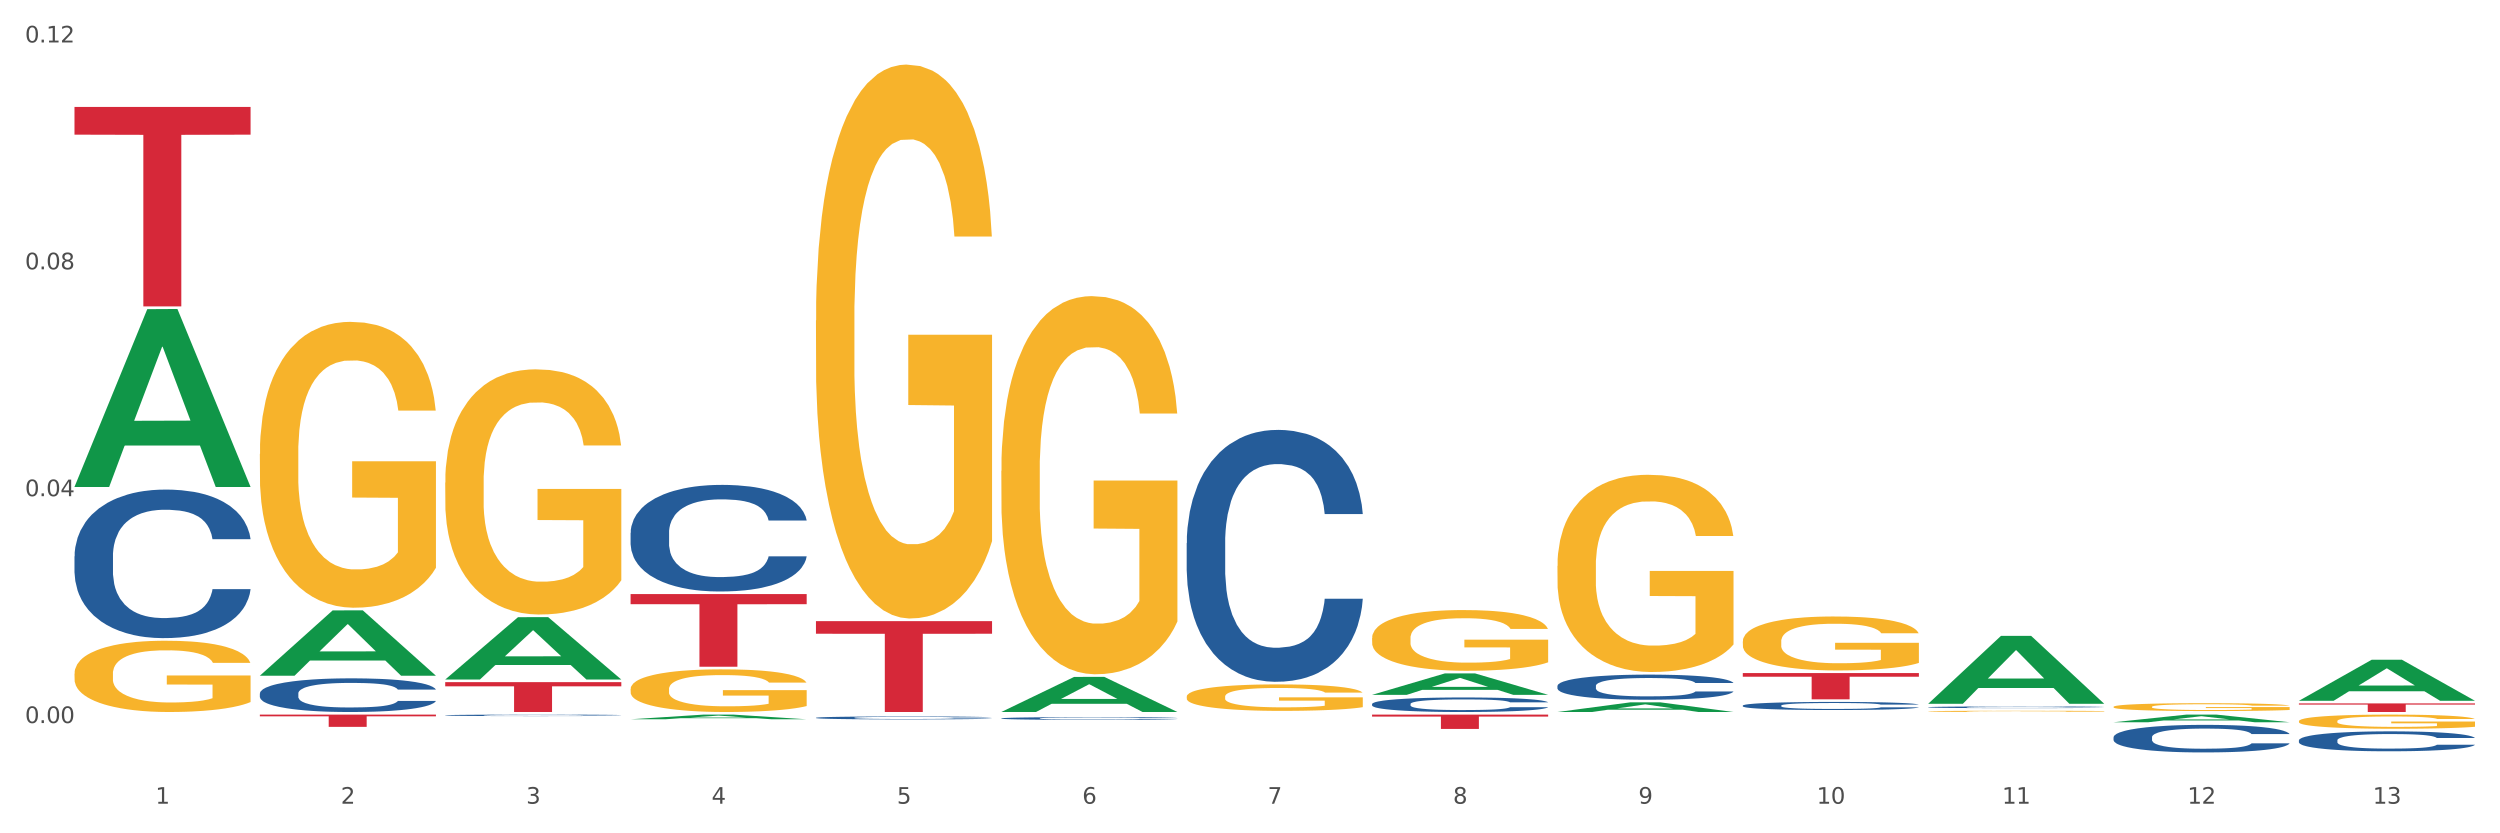 <?xml version="1.0" encoding="utf-8" standalone="no"?>
<!DOCTYPE svg PUBLIC "-//W3C//DTD SVG 1.1//EN"
  "http://www.w3.org/Graphics/SVG/1.1/DTD/svg11.dtd">
<svg xmlns:xlink="http://www.w3.org/1999/xlink" width="1080pt" height="360pt" viewBox="0 0 1080 360" xmlns="http://www.w3.org/2000/svg" version="1.1">
 <rect x="0" y="0" width="1080" height="360" fill="#333333" stroke="none"/>
 <defs>
  <style type="text/css">*{stroke-linejoin: round; stroke-linecap: butt}</style>
 </defs>
 <g id="figure_1">
  <g id="patch_1">
   <path d="M 0 360 
L 1080 360 
L 1080 0 
L 0 0 
z
" style="fill: #ffffff; stroke: #ffffff; stroke-linejoin: miter"/>
  </g>
  <g id="axes_1">
   <g id="matplotlib.axis_1">
    <g id="xtick_1">
     <g id="text_1">
      <!-- 1 -->
      <g style="fill: #4d4d4d" transform="translate(67.159 347.204) scale(0.096 -0.096)">
       <defs>
        <path id="DejaVuSans-31" d="M 794 531 
L 1825 531 
L 1825 4091 
L 703 3866 
L 703 4441 
L 1819 4666 
L 2450 4666 
L 2450 531 
L 3481 531 
L 3481 0 
L 794 0 
L 794 531 
z
" transform="scale(0.016)"/>
       </defs>
       <use xlink:href="#DejaVuSans-31"/>
      </g>
     </g>
    </g>
    <g id="xtick_2">
     <g id="text_2">
      <!-- 2 -->
      <g style="fill: #4d4d4d" transform="translate(147.238 347.204) scale(0.096 -0.096)">
       <defs>
        <path id="DejaVuSans-32" d="M 1228 531 
L 3431 531 
L 3431 0 
L 469 0 
L 469 531 
Q 828 903 1448 1529 
Q 2069 2156 2228 2338 
Q 2531 2678 2651 2914 
Q 2772 3150 2772 3378 
Q 2772 3750 2511 3984 
Q 2250 4219 1831 4219 
Q 1534 4219 1204 4116 
Q 875 4013 500 3803 
L 500 4441 
Q 881 4594 1212 4672 
Q 1544 4750 1819 4750 
Q 2544 4750 2975 4387 
Q 3406 4025 3406 3419 
Q 3406 3131 3298 2873 
Q 3191 2616 2906 2266 
Q 2828 2175 2409 1742 
Q 1991 1309 1228 531 
z
" transform="scale(0.016)"/>
       </defs>
       <use xlink:href="#DejaVuSans-32"/>
      </g>
     </g>
    </g>
    <g id="xtick_3">
     <g id="text_3">
      <!-- 3 -->
      <g style="fill: #4d4d4d" transform="translate(227.317 347.204) scale(0.096 -0.096)">
       <defs>
        <path id="DejaVuSans-33" d="M 2597 2516 
Q 3050 2419 3304 2112 
Q 3559 1806 3559 1356 
Q 3559 666 3084 287 
Q 2609 -91 1734 -91 
Q 1441 -91 1130 -33 
Q 819 25 488 141 
L 488 750 
Q 750 597 1062 519 
Q 1375 441 1716 441 
Q 2309 441 2620 675 
Q 2931 909 2931 1356 
Q 2931 1769 2642 2001 
Q 2353 2234 1838 2234 
L 1294 2234 
L 1294 2753 
L 1863 2753 
Q 2328 2753 2575 2939 
Q 2822 3125 2822 3475 
Q 2822 3834 2567 4026 
Q 2313 4219 1838 4219 
Q 1578 4219 1281 4162 
Q 984 4106 628 3988 
L 628 4550 
Q 988 4650 1302 4700 
Q 1616 4750 1894 4750 
Q 2613 4750 3031 4423 
Q 3450 4097 3450 3541 
Q 3450 3153 3228 2886 
Q 3006 2619 2597 2516 
z
" transform="scale(0.016)"/>
       </defs>
       <use xlink:href="#DejaVuSans-33"/>
      </g>
     </g>
    </g>
    <g id="xtick_4">
     <g id="text_4">
      <!-- 4 -->
      <g style="fill: #4d4d4d" transform="translate(307.396 347.204) scale(0.096 -0.096)">
       <defs>
        <path id="DejaVuSans-34" d="M 2419 4116 
L 825 1625 
L 2419 1625 
L 2419 4116 
z
M 2253 4666 
L 3047 4666 
L 3047 1625 
L 3713 1625 
L 3713 1100 
L 3047 1100 
L 3047 0 
L 2419 0 
L 2419 1100 
L 313 1100 
L 313 1709 
L 2253 4666 
z
" transform="scale(0.016)"/>
       </defs>
       <use xlink:href="#DejaVuSans-34"/>
      </g>
     </g>
    </g>
    <g id="xtick_5">
     <g id="text_5">
      <!-- 5 -->
      <g style="fill: #4d4d4d" transform="translate(387.475 347.204) scale(0.096 -0.096)">
       <defs>
        <path id="DejaVuSans-35" d="M 691 4666 
L 3169 4666 
L 3169 4134 
L 1269 4134 
L 1269 2991 
Q 1406 3038 1543 3061 
Q 1681 3084 1819 3084 
Q 2600 3084 3056 2656 
Q 3513 2228 3513 1497 
Q 3513 744 3044 326 
Q 2575 -91 1722 -91 
Q 1428 -91 1123 -41 
Q 819 9 494 109 
L 494 744 
Q 775 591 1075 516 
Q 1375 441 1709 441 
Q 2250 441 2565 725 
Q 2881 1009 2881 1497 
Q 2881 1984 2565 2268 
Q 2250 2553 1709 2553 
Q 1456 2553 1204 2497 
Q 953 2441 691 2322 
L 691 4666 
z
" transform="scale(0.016)"/>
       </defs>
       <use xlink:href="#DejaVuSans-35"/>
      </g>
     </g>
    </g>
    <g id="xtick_6">
     <g id="text_6">
      <!-- 6 -->
      <g style="fill: #4d4d4d" transform="translate(467.554 347.204) scale(0.096 -0.096)">
       <defs>
        <path id="DejaVuSans-36" d="M 2113 2584 
Q 1688 2584 1439 2293 
Q 1191 2003 1191 1497 
Q 1191 994 1439 701 
Q 1688 409 2113 409 
Q 2538 409 2786 701 
Q 3034 994 3034 1497 
Q 3034 2003 2786 2293 
Q 2538 2584 2113 2584 
z
M 3366 4563 
L 3366 3988 
Q 3128 4100 2886 4159 
Q 2644 4219 2406 4219 
Q 1781 4219 1451 3797 
Q 1122 3375 1075 2522 
Q 1259 2794 1537 2939 
Q 1816 3084 2150 3084 
Q 2853 3084 3261 2657 
Q 3669 2231 3669 1497 
Q 3669 778 3244 343 
Q 2819 -91 2113 -91 
Q 1303 -91 875 529 
Q 447 1150 447 2328 
Q 447 3434 972 4092 
Q 1497 4750 2381 4750 
Q 2619 4750 2861 4703 
Q 3103 4656 3366 4563 
z
" transform="scale(0.016)"/>
       </defs>
       <use xlink:href="#DejaVuSans-36"/>
      </g>
     </g>
    </g>
    <g id="xtick_7">
     <g id="text_7">
      <!-- 7 -->
      <g style="fill: #4d4d4d" transform="translate(547.634 347.204) scale(0.096 -0.096)">
       <defs>
        <path id="DejaVuSans-37" d="M 525 4666 
L 3525 4666 
L 3525 4397 
L 1831 0 
L 1172 0 
L 2766 4134 
L 525 4134 
L 525 4666 
z
" transform="scale(0.016)"/>
       </defs>
       <use xlink:href="#DejaVuSans-37"/>
      </g>
     </g>
    </g>
    <g id="xtick_8">
     <g id="text_8">
      <!-- 8 -->
      <g style="fill: #4d4d4d" transform="translate(627.713 347.204) scale(0.096 -0.096)">
       <defs>
        <path id="DejaVuSans-38" d="M 2034 2216 
Q 1584 2216 1326 1975 
Q 1069 1734 1069 1313 
Q 1069 891 1326 650 
Q 1584 409 2034 409 
Q 2484 409 2743 651 
Q 3003 894 3003 1313 
Q 3003 1734 2745 1975 
Q 2488 2216 2034 2216 
z
M 1403 2484 
Q 997 2584 770 2862 
Q 544 3141 544 3541 
Q 544 4100 942 4425 
Q 1341 4750 2034 4750 
Q 2731 4750 3128 4425 
Q 3525 4100 3525 3541 
Q 3525 3141 3298 2862 
Q 3072 2584 2669 2484 
Q 3125 2378 3379 2068 
Q 3634 1759 3634 1313 
Q 3634 634 3220 271 
Q 2806 -91 2034 -91 
Q 1263 -91 848 271 
Q 434 634 434 1313 
Q 434 1759 690 2068 
Q 947 2378 1403 2484 
z
M 1172 3481 
Q 1172 3119 1398 2916 
Q 1625 2713 2034 2713 
Q 2441 2713 2670 2916 
Q 2900 3119 2900 3481 
Q 2900 3844 2670 4047 
Q 2441 4250 2034 4250 
Q 1625 4250 1398 4047 
Q 1172 3844 1172 3481 
z
" transform="scale(0.016)"/>
       </defs>
       <use xlink:href="#DejaVuSans-38"/>
      </g>
     </g>
    </g>
    <g id="xtick_9">
     <g id="text_9">
      <!-- 9 -->
      <g style="fill: #4d4d4d" transform="translate(707.792 347.204) scale(0.096 -0.096)">
       <defs>
        <path id="DejaVuSans-39" d="M 703 97 
L 703 672 
Q 941 559 1184 500 
Q 1428 441 1663 441 
Q 2288 441 2617 861 
Q 2947 1281 2994 2138 
Q 2813 1869 2534 1725 
Q 2256 1581 1919 1581 
Q 1219 1581 811 2004 
Q 403 2428 403 3163 
Q 403 3881 828 4315 
Q 1253 4750 1959 4750 
Q 2769 4750 3195 4129 
Q 3622 3509 3622 2328 
Q 3622 1225 3098 567 
Q 2575 -91 1691 -91 
Q 1453 -91 1209 -44 
Q 966 3 703 97 
z
M 1959 2075 
Q 2384 2075 2632 2365 
Q 2881 2656 2881 3163 
Q 2881 3666 2632 3958 
Q 2384 4250 1959 4250 
Q 1534 4250 1286 3958 
Q 1038 3666 1038 3163 
Q 1038 2656 1286 2365 
Q 1534 2075 1959 2075 
z
" transform="scale(0.016)"/>
       </defs>
       <use xlink:href="#DejaVuSans-39"/>
      </g>
     </g>
    </g>
    <g id="xtick_10">
     <g id="text_10">
      <!-- 10 -->
      <g style="fill: #4d4d4d" transform="translate(784.817 347.204) scale(0.096 -0.096)">
       <defs>
        <path id="DejaVuSans-30" d="M 2034 4250 
Q 1547 4250 1301 3770 
Q 1056 3291 1056 2328 
Q 1056 1369 1301 889 
Q 1547 409 2034 409 
Q 2525 409 2770 889 
Q 3016 1369 3016 2328 
Q 3016 3291 2770 3770 
Q 2525 4250 2034 4250 
z
M 2034 4750 
Q 2819 4750 3233 4129 
Q 3647 3509 3647 2328 
Q 3647 1150 3233 529 
Q 2819 -91 2034 -91 
Q 1250 -91 836 529 
Q 422 1150 422 2328 
Q 422 3509 836 4129 
Q 1250 4750 2034 4750 
z
" transform="scale(0.016)"/>
       </defs>
       <use xlink:href="#DejaVuSans-31"/>
       <use xlink:href="#DejaVuSans-30" transform="translate(63.623 0)"/>
      </g>
     </g>
    </g>
    <g id="xtick_11">
     <g id="text_11">
      <!-- 11 -->
      <g style="fill: #4d4d4d" transform="translate(864.896 347.204) scale(0.096 -0.096)">
       <use xlink:href="#DejaVuSans-31"/>
       <use xlink:href="#DejaVuSans-31" transform="translate(63.623 0)"/>
      </g>
     </g>
    </g>
    <g id="xtick_12">
     <g id="text_12">
      <!-- 12 -->
      <g style="fill: #4d4d4d" transform="translate(944.975 347.204) scale(0.096 -0.096)">
       <use xlink:href="#DejaVuSans-31"/>
       <use xlink:href="#DejaVuSans-32" transform="translate(63.623 0)"/>
      </g>
     </g>
    </g>
    <g id="xtick_13">
     <g id="text_13">
      <!-- 13 -->
      <g style="fill: #4d4d4d" transform="translate(1025.054 347.204) scale(0.096 -0.096)">
       <use xlink:href="#DejaVuSans-31"/>
       <use xlink:href="#DejaVuSans-33" transform="translate(63.623 0)"/>
      </g>
     </g>
    </g>
    <g id="xtick_14"/>
    <g id="xtick_15"/>
    <g id="xtick_16"/>
    <g id="xtick_17"/>
    <g id="xtick_18"/>
    <g id="xtick_19"/>
    <g id="xtick_20"/>
    <g id="xtick_21"/>
    <g id="xtick_22"/>
    <g id="xtick_23"/>
    <g id="xtick_24"/>
    <g id="xtick_25"/>
   </g>
   <g id="matplotlib.axis_2">
    <g id="ytick_1">
     <g id="text_14">
      <!-- 0.00 -->
      <g style="fill: #4d4d4d" transform="translate(10.8 312.359) scale(0.096 -0.096)">
       <defs>
        <path id="DejaVuSans-2e" d="M 684 794 
L 1344 794 
L 1344 0 
L 684 0 
L 684 794 
z
" transform="scale(0.016)"/>
       </defs>
       <use xlink:href="#DejaVuSans-30"/>
       <use xlink:href="#DejaVuSans-2e" transform="translate(63.623 0)"/>
       <use xlink:href="#DejaVuSans-30" transform="translate(95.41 0)"/>
       <use xlink:href="#DejaVuSans-30" transform="translate(159.033 0)"/>
      </g>
     </g>
    </g>
    <g id="ytick_2">
     <g id="text_15">
      <!-- 0.04 -->
      <g style="fill: #4d4d4d" transform="translate(10.8 214.355) scale(0.096 -0.096)">
       <use xlink:href="#DejaVuSans-30"/>
       <use xlink:href="#DejaVuSans-2e" transform="translate(63.623 0)"/>
       <use xlink:href="#DejaVuSans-30" transform="translate(95.41 0)"/>
       <use xlink:href="#DejaVuSans-34" transform="translate(159.033 0)"/>
      </g>
     </g>
    </g>
    <g id="ytick_3">
     <g id="text_16">
      <!-- 0.08 -->
      <g style="fill: #4d4d4d" transform="translate(10.8 116.352) scale(0.096 -0.096)">
       <use xlink:href="#DejaVuSans-30"/>
       <use xlink:href="#DejaVuSans-2e" transform="translate(63.623 0)"/>
       <use xlink:href="#DejaVuSans-30" transform="translate(95.41 0)"/>
       <use xlink:href="#DejaVuSans-38" transform="translate(159.033 0)"/>
      </g>
     </g>
    </g>
    <g id="ytick_4">
     <g id="text_17">
      <!-- 0.12 -->
      <g style="fill: #4d4d4d" transform="translate(10.8 18.349) scale(0.096 -0.096)">
       <use xlink:href="#DejaVuSans-30"/>
       <use xlink:href="#DejaVuSans-2e" transform="translate(63.623 0)"/>
       <use xlink:href="#DejaVuSans-31" transform="translate(95.41 0)"/>
       <use xlink:href="#DejaVuSans-32" transform="translate(159.033 0)"/>
      </g>
     </g>
    </g>
    <g id="ytick_5"/>
    <g id="ytick_6"/>
    <g id="ytick_7"/>
   </g>
   <g id="PolyCollection_1">
    <path d="M 32.175 210.227 
L 32.253 210.155 
L 63.625 133.552 
L 76.644 133.479 
L 108.25 210.372 
L 93.192 210.372 
L 86.369 192.466 
L 53.978 192.466 
L 53.743 192.755 
L 47.155 210.372 
L 32.175 210.372 
L 32.175 210.227 
L 58.056 181.781 
L 82.291 181.708 
L 70.291 149.869 
L 70.134 149.724 
L 69.977 149.941 
L 57.978 181.708 
L 58.056 181.781 
L 32.175 210.227 
z
" clip-path="url(#pe5f758a857)" style="fill: #109648"/>
    <path d="M 592.729 308.711 
L 668.804 308.711 
L 668.804 309.571 
L 638.879 309.577 
L 638.879 314.898 
L 622.474 314.898 
L 622.474 309.577 
L 592.729 309.571 
L 592.729 308.717 
L 592.729 308.711 
z
" clip-path="url(#pe5f758a857)" style="fill: #d62839"/>
    <path d="M 352.492 268.321 
L 428.567 268.321 
L 428.567 273.778 
L 398.641 273.815 
L 398.641 307.588 
L 382.237 307.588 
L 382.237 273.815 
L 352.492 273.778 
L 352.492 268.358 
L 352.492 268.321 
z
" clip-path="url(#pe5f758a857)" style="fill: #d62839"/>
    <path d="M 272.412 256.65 
L 348.488 256.65 
L 348.488 261.012 
L 318.562 261.041 
L 318.562 288.037 
L 302.157 288.037 
L 302.157 261.041 
L 272.412 261.012 
L 272.412 256.68 
L 272.412 256.65 
z
" clip-path="url(#pe5f758a857)" style="fill: #d62839"/>
    <path d="M 192.333 294.69 
L 268.408 294.69 
L 268.408 296.483 
L 238.483 296.495 
L 238.483 307.588 
L 222.078 307.588 
L 222.078 296.495 
L 192.333 296.483 
L 192.333 294.703 
L 192.333 294.69 
z
" clip-path="url(#pe5f758a857)" style="fill: #d62839"/>
    <path d="M 112.254 308.711 
L 188.329 308.711 
L 188.329 309.447 
L 158.404 309.452 
L 158.404 314.005 
L 141.999 314.005 
L 141.999 309.452 
L 112.254 309.447 
L 112.254 308.716 
L 112.254 308.711 
z
" clip-path="url(#pe5f758a857)" style="fill: #d62839"/>
    <path d="M 32.175 46.198 
L 108.25 46.198 
L 108.25 58.172 
L 78.325 58.252 
L 78.325 132.356 
L 61.92 132.356 
L 61.92 58.252 
L 32.175 58.172 
L 32.175 46.279 
L 32.175 46.198 
z
" clip-path="url(#pe5f758a857)" style="fill: #d62839"/>
    <path d="M 32.175 240.33 
L 32.265 240.272 
L 32.265 238.631 
L 32.535 236.403 
L 33.524 232.301 
L 34.783 229.195 
L 36.941 225.561 
L 38.11 224.037 
L 39.639 222.337 
L 42.786 219.583 
L 46.383 217.239 
L 48.901 215.949 
L 50.789 215.129 
L 55.016 213.663 
L 57.443 213.019 
L 59.961 212.491 
L 62.119 212.14 
L 65.716 211.729 
L 68.594 211.554 
L 71.921 211.495 
L 74.709 211.554 
L 78.396 211.788 
L 83.791 212.491 
L 85.859 212.902 
L 88.647 213.605 
L 91.524 214.543 
L 93.862 215.48 
L 96.56 216.828 
L 99.348 218.587 
L 102.045 220.814 
L 103.934 222.865 
L 105.463 225.033 
L 106.811 227.671 
L 107.801 230.543 
L 108.25 232.946 
L 91.794 232.946 
L 91.345 230.777 
L 90.445 228.433 
L 89.546 226.85 
L 88.557 225.561 
L 87.028 224.096 
L 85.679 223.158 
L 83.431 222.044 
L 81.363 221.341 
L 79.655 220.931 
L 77.586 220.579 
L 73.18 220.228 
L 70.033 220.228 
L 68.054 220.345 
L 65.627 220.638 
L 63.558 221.048 
L 61.13 221.751 
L 59.242 222.513 
L 57.354 223.51 
L 56.274 224.213 
L 54.656 225.502 
L 53.577 226.557 
L 52.138 228.374 
L 51.329 229.663 
L 49.89 233.004 
L 49.26 235.466 
L 48.991 237.165 
L 48.811 239.041 
L 48.811 248.184 
L 49.35 252.286 
L 49.8 254.044 
L 50.519 256.037 
L 51.868 258.616 
L 53.847 261.136 
L 55.915 262.953 
L 57.623 264.066 
L 59.242 264.887 
L 60.861 265.532 
L 62.839 266.118 
L 64.457 266.469 
L 66.885 266.821 
L 69.763 266.997 
L 72.011 266.997 
L 76.597 266.704 
L 78.665 266.411 
L 80.644 266.001 
L 82.802 265.356 
L 84.51 264.653 
L 85.5 264.125 
L 87.118 263.012 
L 88.377 261.839 
L 89.456 260.491 
L 90.176 259.319 
L 90.985 257.561 
L 91.614 255.568 
L 91.794 254.513 
L 108.25 254.513 
L 107.89 256.623 
L 107.261 258.675 
L 106.002 261.429 
L 105.013 263.012 
L 103.484 264.946 
L 101.866 266.587 
L 99.618 268.403 
L 97.549 269.751 
L 95.391 270.924 
L 93.053 271.979 
L 88.827 273.444 
L 87.298 273.854 
L 84.061 274.557 
L 81.543 274.968 
L 77.856 275.378 
L 74.079 275.612 
L 70.123 275.671 
L 66.616 275.554 
L 62.749 275.202 
L 60.321 274.85 
L 57.623 274.323 
L 54.476 273.502 
L 51.509 272.506 
L 48.721 271.334 
L 46.113 269.986 
L 43.685 268.462 
L 40.538 265.942 
L 38.2 263.48 
L 36.491 261.195 
L 35.322 259.261 
L 34.153 256.799 
L 33.524 255.099 
L 32.535 250.997 
L 32.175 247.187 
L 32.175 240.33 
z
" clip-path="url(#pe5f758a857)" style="fill: #255c99"/>
    <path d="M 112.254 299.579 
L 112.344 299.565 
L 112.344 299.194 
L 112.614 298.689 
L 113.603 297.759 
L 114.862 297.055 
L 117.02 296.232 
L 118.189 295.886 
L 119.718 295.501 
L 122.865 294.877 
L 126.462 294.345 
L 128.98 294.053 
L 130.868 293.867 
L 135.095 293.535 
L 137.523 293.389 
L 140.04 293.27 
L 142.199 293.19 
L 145.796 293.097 
L 148.673 293.057 
L 152 293.044 
L 154.788 293.057 
L 158.475 293.11 
L 163.87 293.27 
L 165.938 293.363 
L 168.726 293.522 
L 171.604 293.735 
L 173.942 293.947 
L 176.639 294.253 
L 179.427 294.651 
L 182.125 295.156 
L 184.013 295.621 
L 185.542 296.112 
L 186.891 296.71 
L 187.88 297.361 
L 188.329 297.905 
L 171.873 297.905 
L 171.424 297.414 
L 170.525 296.882 
L 169.625 296.524 
L 168.636 296.232 
L 167.107 295.9 
L 165.759 295.687 
L 163.51 295.435 
L 161.442 295.275 
L 159.734 295.182 
L 157.665 295.103 
L 153.259 295.023 
L 150.112 295.023 
L 148.134 295.049 
L 145.706 295.116 
L 143.637 295.209 
L 141.209 295.368 
L 139.321 295.541 
L 137.433 295.767 
L 136.354 295.926 
L 134.735 296.218 
L 133.656 296.457 
L 132.217 296.869 
L 131.408 297.161 
L 129.969 297.918 
L 129.34 298.476 
L 129.07 298.862 
L 128.89 299.287 
L 128.89 301.359 
L 129.43 302.288 
L 129.879 302.687 
L 130.599 303.138 
L 131.947 303.723 
L 133.926 304.294 
L 135.994 304.706 
L 137.702 304.958 
L 139.321 305.144 
L 140.94 305.29 
L 142.918 305.423 
L 144.537 305.503 
L 146.965 305.582 
L 149.842 305.622 
L 152.09 305.622 
L 156.676 305.556 
L 158.745 305.489 
L 160.723 305.396 
L 162.881 305.25 
L 164.59 305.091 
L 165.579 304.971 
L 167.197 304.719 
L 168.456 304.453 
L 169.535 304.148 
L 170.255 303.882 
L 171.064 303.484 
L 171.694 303.032 
L 171.873 302.793 
L 188.329 302.793 
L 187.97 303.271 
L 187.34 303.736 
L 186.081 304.36 
L 185.092 304.719 
L 183.563 305.157 
L 181.945 305.529 
L 179.697 305.941 
L 177.628 306.247 
L 175.47 306.512 
L 173.132 306.751 
L 168.906 307.083 
L 167.377 307.176 
L 164.14 307.336 
L 161.622 307.429 
L 157.935 307.522 
L 154.158 307.575 
L 150.202 307.588 
L 146.695 307.561 
L 142.828 307.482 
L 140.4 307.402 
L 137.702 307.283 
L 134.555 307.097 
L 131.588 306.871 
L 128.8 306.605 
L 126.192 306.3 
L 123.764 305.954 
L 120.617 305.383 
L 118.279 304.825 
L 116.57 304.307 
L 115.401 303.869 
L 114.232 303.311 
L 113.603 302.926 
L 112.614 301.996 
L 112.254 301.133 
L 112.254 299.579 
z
" clip-path="url(#pe5f758a857)" style="fill: #255c99"/>
    <path d="M 192.333 309.002 
L 192.423 309.001 
L 192.423 308.984 
L 192.693 308.962 
L 193.682 308.921 
L 194.941 308.889 
L 197.099 308.853 
L 198.268 308.838 
L 199.797 308.82 
L 202.944 308.793 
L 206.541 308.769 
L 209.059 308.756 
L 210.947 308.748 
L 215.174 308.733 
L 217.602 308.727 
L 220.12 308.721 
L 222.278 308.718 
L 225.875 308.714 
L 228.752 308.712 
L 232.079 308.711 
L 234.867 308.712 
L 238.554 308.714 
L 243.949 308.721 
L 246.018 308.726 
L 248.805 308.733 
L 251.683 308.742 
L 254.021 308.751 
L 256.718 308.765 
L 259.506 308.783 
L 262.204 308.805 
L 264.092 308.826 
L 265.621 308.848 
L 266.97 308.874 
L 267.959 308.903 
L 268.408 308.927 
L 251.953 308.927 
L 251.503 308.905 
L 250.604 308.882 
L 249.704 308.866 
L 248.715 308.853 
L 247.187 308.838 
L 245.838 308.829 
L 243.59 308.818 
L 241.521 308.81 
L 239.813 308.806 
L 237.745 308.803 
L 233.338 308.799 
L 230.191 308.799 
L 228.213 308.8 
L 225.785 308.803 
L 223.717 308.807 
L 221.289 308.815 
L 219.4 308.822 
L 217.512 308.832 
L 216.433 308.839 
L 214.814 308.852 
L 213.735 308.863 
L 212.296 308.881 
L 211.487 308.894 
L 210.048 308.928 
L 209.419 308.953 
L 209.149 308.97 
L 208.969 308.989 
L 208.969 309.081 
L 209.509 309.122 
L 209.958 309.14 
L 210.678 309.16 
L 212.027 309.186 
L 214.005 309.211 
L 216.073 309.229 
L 217.782 309.24 
L 219.4 309.249 
L 221.019 309.255 
L 222.997 309.261 
L 224.616 309.265 
L 227.044 309.268 
L 229.921 309.27 
L 232.169 309.27 
L 236.755 309.267 
L 238.824 309.264 
L 240.802 309.26 
L 242.96 309.253 
L 244.669 309.246 
L 245.658 309.241 
L 247.276 309.23 
L 248.535 309.218 
L 249.615 309.204 
L 250.334 309.193 
L 251.143 309.175 
L 251.773 309.155 
L 251.953 309.144 
L 268.408 309.144 
L 268.049 309.166 
L 267.419 309.186 
L 266.16 309.214 
L 265.171 309.23 
L 263.643 309.249 
L 262.024 309.266 
L 259.776 309.284 
L 257.708 309.298 
L 255.549 309.309 
L 253.211 309.32 
L 248.985 309.335 
L 247.456 309.339 
L 244.219 309.346 
L 241.701 309.35 
L 238.014 309.354 
L 234.238 309.357 
L 230.281 309.357 
L 226.774 309.356 
L 222.907 309.352 
L 220.479 309.349 
L 217.782 309.344 
L 214.634 309.335 
L 211.667 309.325 
L 208.879 309.314 
L 206.271 309.3 
L 203.843 309.285 
L 200.696 309.259 
L 198.358 309.235 
L 196.65 309.212 
L 195.481 309.192 
L 194.312 309.167 
L 193.682 309.15 
L 192.693 309.109 
L 192.333 309.071 
L 192.333 309.002 
z
" clip-path="url(#pe5f758a857)" style="fill: #255c99"/>
    <path d="M 272.412 230.163 
L 272.502 230.121 
L 272.502 228.943 
L 272.772 227.345 
L 273.761 224.401 
L 275.02 222.171 
L 277.178 219.564 
L 278.347 218.47 
L 279.876 217.25 
L 283.023 215.273 
L 286.62 213.591 
L 289.138 212.665 
L 291.027 212.076 
L 295.253 211.025 
L 297.681 210.562 
L 300.199 210.184 
L 302.357 209.931 
L 305.954 209.637 
L 308.831 209.511 
L 312.159 209.469 
L 314.946 209.511 
L 318.633 209.679 
L 324.028 210.184 
L 326.097 210.478 
L 328.884 210.983 
L 331.762 211.656 
L 334.1 212.329 
L 336.798 213.296 
L 339.585 214.558 
L 342.283 216.156 
L 344.171 217.629 
L 345.7 219.185 
L 347.049 221.078 
L 348.038 223.139 
L 348.488 224.863 
L 332.032 224.863 
L 331.582 223.307 
L 330.683 221.625 
L 329.784 220.489 
L 328.794 219.564 
L 327.266 218.512 
L 325.917 217.839 
L 323.669 217.04 
L 321.601 216.535 
L 319.892 216.241 
L 317.824 215.988 
L 313.418 215.736 
L 310.27 215.736 
L 308.292 215.82 
L 305.864 216.03 
L 303.796 216.325 
L 301.368 216.829 
L 299.479 217.376 
L 297.591 218.091 
L 296.512 218.596 
L 294.893 219.521 
L 293.814 220.279 
L 292.375 221.583 
L 291.566 222.508 
L 290.127 224.905 
L 289.498 226.672 
L 289.228 227.892 
L 289.048 229.238 
L 289.048 235.8 
L 289.588 238.744 
L 290.037 240.006 
L 290.757 241.436 
L 292.106 243.287 
L 294.084 245.095 
L 296.152 246.399 
L 297.861 247.199 
L 299.479 247.787 
L 301.098 248.25 
L 303.076 248.671 
L 304.695 248.923 
L 307.123 249.175 
L 310 249.302 
L 312.249 249.302 
L 316.835 249.091 
L 318.903 248.881 
L 320.881 248.587 
L 323.039 248.124 
L 324.748 247.619 
L 325.737 247.241 
L 327.356 246.441 
L 328.615 245.6 
L 329.694 244.633 
L 330.413 243.791 
L 331.222 242.53 
L 331.852 241.099 
L 332.032 240.342 
L 348.488 240.342 
L 348.128 241.857 
L 347.498 243.329 
L 346.24 245.306 
L 345.25 246.441 
L 343.722 247.829 
L 342.103 249.007 
L 339.855 250.311 
L 337.787 251.279 
L 335.629 252.12 
L 333.291 252.877 
L 329.064 253.929 
L 327.535 254.223 
L 324.298 254.728 
L 321.78 255.022 
L 318.094 255.317 
L 314.317 255.485 
L 310.36 255.527 
L 306.853 255.443 
L 302.986 255.19 
L 300.558 254.938 
L 297.861 254.559 
L 294.713 253.971 
L 291.746 253.256 
L 288.958 252.414 
L 286.351 251.447 
L 283.923 250.353 
L 280.775 248.545 
L 278.437 246.778 
L 276.729 245.137 
L 275.56 243.749 
L 274.391 241.983 
L 273.761 240.763 
L 272.772 237.819 
L 272.412 235.085 
L 272.412 230.163 
z
" clip-path="url(#pe5f758a857)" style="fill: #255c99"/>
    <path d="M 352.492 310.077 
L 352.582 310.075 
L 352.582 310.043 
L 352.851 309.999 
L 353.84 309.917 
L 355.099 309.856 
L 357.258 309.784 
L 358.427 309.754 
L 359.955 309.72 
L 363.103 309.665 
L 366.699 309.619 
L 369.217 309.593 
L 371.106 309.577 
L 375.332 309.548 
L 377.76 309.535 
L 380.278 309.525 
L 382.436 309.518 
L 386.033 309.51 
L 388.911 309.506 
L 392.238 309.505 
L 395.025 309.506 
L 398.712 309.511 
L 404.108 309.525 
L 406.176 309.533 
L 408.963 309.547 
L 411.841 309.565 
L 414.179 309.584 
L 416.877 309.611 
L 419.664 309.646 
L 422.362 309.69 
L 424.25 309.73 
L 425.779 309.773 
L 427.128 309.826 
L 428.117 309.883 
L 428.567 309.93 
L 412.111 309.93 
L 411.661 309.887 
L 410.762 309.841 
L 409.863 309.809 
L 408.874 309.784 
L 407.345 309.755 
L 405.996 309.736 
L 403.748 309.714 
L 401.68 309.7 
L 399.971 309.692 
L 397.903 309.685 
L 393.497 309.678 
L 390.349 309.678 
L 388.371 309.68 
L 385.943 309.686 
L 383.875 309.694 
L 381.447 309.708 
L 379.559 309.723 
L 377.67 309.743 
L 376.591 309.757 
L 374.972 309.783 
L 373.893 309.804 
L 372.455 309.84 
L 371.645 309.865 
L 370.207 309.931 
L 369.577 309.98 
L 369.307 310.014 
L 369.127 310.051 
L 369.127 310.232 
L 369.667 310.314 
L 370.117 310.348 
L 370.836 310.388 
L 372.185 310.439 
L 374.163 310.489 
L 376.231 310.525 
L 377.94 310.547 
L 379.559 310.563 
L 381.177 310.576 
L 383.155 310.588 
L 384.774 310.595 
L 387.202 310.602 
L 390.08 310.605 
L 392.328 310.605 
L 396.914 310.599 
L 398.982 310.593 
L 400.96 310.585 
L 403.118 310.573 
L 404.827 310.559 
L 405.816 310.548 
L 407.435 310.526 
L 408.694 310.503 
L 409.773 310.476 
L 410.492 310.453 
L 411.302 310.418 
L 411.931 310.379 
L 412.111 310.358 
L 428.567 310.358 
L 428.207 310.399 
L 427.578 310.44 
L 426.319 310.495 
L 425.33 310.526 
L 423.801 310.564 
L 422.182 310.597 
L 419.934 310.633 
L 417.866 310.66 
L 415.708 310.683 
L 413.37 310.704 
L 409.143 310.733 
L 407.615 310.741 
L 404.377 310.755 
L 401.86 310.763 
L 398.173 310.771 
L 394.396 310.776 
L 390.439 310.777 
L 386.932 310.775 
L 383.066 310.768 
L 380.638 310.761 
L 377.94 310.75 
L 374.793 310.734 
L 371.825 310.714 
L 369.038 310.691 
L 366.43 310.664 
L 364.002 310.634 
L 360.854 310.584 
L 358.516 310.535 
L 356.808 310.49 
L 355.639 310.452 
L 354.47 310.403 
L 353.84 310.369 
L 352.851 310.288 
L 352.492 310.212 
L 352.492 310.077 
z
" clip-path="url(#pe5f758a857)" style="fill: #255c99"/>
    <path d="M 432.571 310.328 
L 432.661 310.326 
L 432.661 310.296 
L 432.93 310.255 
L 433.92 310.179 
L 435.179 310.122 
L 437.337 310.055 
L 438.506 310.027 
L 440.034 309.995 
L 443.182 309.944 
L 446.779 309.901 
L 449.297 309.877 
L 451.185 309.862 
L 455.411 309.835 
L 457.839 309.823 
L 460.357 309.813 
L 462.515 309.807 
L 466.112 309.799 
L 468.99 309.796 
L 472.317 309.795 
L 475.105 309.796 
L 478.791 309.8 
L 484.187 309.813 
L 486.255 309.821 
L 489.043 309.834 
L 491.92 309.851 
L 494.258 309.869 
L 496.956 309.893 
L 499.744 309.926 
L 502.441 309.967 
L 504.33 310.005 
L 505.858 310.045 
L 507.207 310.094 
L 508.196 310.147 
L 508.646 310.191 
L 492.19 310.191 
L 491.74 310.151 
L 490.841 310.108 
L 489.942 310.079 
L 488.953 310.055 
L 487.424 310.028 
L 486.075 310.01 
L 483.827 309.99 
L 481.759 309.977 
L 480.05 309.969 
L 477.982 309.963 
L 473.576 309.956 
L 470.429 309.956 
L 468.45 309.958 
L 466.022 309.964 
L 463.954 309.971 
L 461.526 309.984 
L 459.638 309.998 
L 457.749 310.017 
L 456.67 310.03 
L 455.052 310.054 
L 453.973 310.073 
L 452.534 310.107 
L 451.724 310.131 
L 450.286 310.192 
L 449.656 310.238 
L 449.386 310.269 
L 449.207 310.304 
L 449.207 310.473 
L 449.746 310.548 
L 450.196 310.581 
L 450.915 310.618 
L 452.264 310.665 
L 454.242 310.712 
L 456.311 310.745 
L 458.019 310.766 
L 459.638 310.781 
L 461.256 310.793 
L 463.235 310.804 
L 464.853 310.81 
L 467.281 310.817 
L 470.159 310.82 
L 472.407 310.82 
L 476.993 310.815 
L 479.061 310.809 
L 481.039 310.802 
L 483.198 310.79 
L 484.906 310.777 
L 485.895 310.767 
L 487.514 310.746 
L 488.773 310.725 
L 489.852 310.7 
L 490.571 310.678 
L 491.381 310.646 
L 492.01 310.609 
L 492.19 310.589 
L 508.646 310.589 
L 508.286 310.628 
L 507.657 310.666 
L 506.398 310.717 
L 505.409 310.746 
L 503.88 310.782 
L 502.261 310.812 
L 500.013 310.846 
L 497.945 310.871 
L 495.787 310.893 
L 493.449 310.912 
L 489.222 310.939 
L 487.694 310.947 
L 484.457 310.96 
L 481.939 310.967 
L 478.252 310.975 
L 474.475 310.979 
L 470.518 310.98 
L 467.011 310.978 
L 463.145 310.972 
L 460.717 310.965 
L 458.019 310.955 
L 454.872 310.94 
L 451.904 310.922 
L 449.117 310.9 
L 446.509 310.875 
L 444.081 310.847 
L 440.934 310.801 
L 438.596 310.755 
L 436.887 310.713 
L 435.718 310.677 
L 434.549 310.632 
L 433.92 310.6 
L 432.93 310.525 
L 432.571 310.454 
L 432.571 310.328 
z
" clip-path="url(#pe5f758a857)" style="fill: #255c99"/>
    <path d="M 512.65 234.607 
L 512.74 234.508 
L 512.74 231.725 
L 513.01 227.948 
L 513.999 220.992 
L 515.258 215.724 
L 517.416 209.562 
L 518.585 206.979 
L 520.114 204.096 
L 523.261 199.425 
L 526.858 195.45 
L 529.376 193.264 
L 531.264 191.872 
L 535.49 189.388 
L 537.918 188.294 
L 540.436 187.4 
L 542.594 186.804 
L 546.191 186.108 
L 549.069 185.81 
L 552.396 185.711 
L 555.184 185.81 
L 558.871 186.207 
L 564.266 187.4 
L 566.334 188.096 
L 569.122 189.288 
L 571.999 190.878 
L 574.337 192.469 
L 577.035 194.754 
L 579.823 197.736 
L 582.52 201.512 
L 584.409 204.991 
L 585.937 208.668 
L 587.286 213.14 
L 588.275 218.01 
L 588.725 222.085 
L 572.269 222.085 
L 571.819 218.408 
L 570.92 214.432 
L 570.021 211.749 
L 569.032 209.562 
L 567.503 207.078 
L 566.154 205.488 
L 563.906 203.6 
L 561.838 202.407 
L 560.129 201.711 
L 558.061 201.115 
L 553.655 200.519 
L 550.508 200.519 
L 548.529 200.717 
L 546.101 201.214 
L 544.033 201.91 
L 541.605 203.103 
L 539.717 204.395 
L 537.828 206.084 
L 536.749 207.277 
L 535.131 209.463 
L 534.052 211.252 
L 532.613 214.333 
L 531.804 216.519 
L 530.365 222.184 
L 529.735 226.358 
L 529.466 229.24 
L 529.286 232.421 
L 529.286 247.924 
L 529.825 254.881 
L 530.275 257.863 
L 530.994 261.242 
L 532.343 265.615 
L 534.321 269.888 
L 536.39 272.969 
L 538.098 274.857 
L 539.717 276.249 
L 541.335 277.342 
L 543.314 278.336 
L 544.932 278.932 
L 547.36 279.528 
L 550.238 279.826 
L 552.486 279.826 
L 557.072 279.33 
L 559.14 278.833 
L 561.119 278.137 
L 563.277 277.044 
L 564.985 275.851 
L 565.974 274.957 
L 567.593 273.068 
L 568.852 271.081 
L 569.931 268.795 
L 570.65 266.807 
L 571.46 263.826 
L 572.089 260.447 
L 572.269 258.658 
L 588.725 258.658 
L 588.365 262.236 
L 587.736 265.714 
L 586.477 270.385 
L 585.488 273.068 
L 583.959 276.348 
L 582.341 279.131 
L 580.092 282.212 
L 578.024 284.497 
L 575.866 286.485 
L 573.528 288.274 
L 569.302 290.759 
L 567.773 291.454 
L 564.536 292.647 
L 562.018 293.343 
L 558.331 294.038 
L 554.554 294.436 
L 550.598 294.535 
L 547.091 294.336 
L 543.224 293.74 
L 540.796 293.144 
L 538.098 292.249 
L 534.951 290.858 
L 531.983 289.169 
L 529.196 287.181 
L 526.588 284.895 
L 524.16 282.311 
L 521.013 278.038 
L 518.675 273.863 
L 516.966 269.988 
L 515.797 266.708 
L 514.628 262.534 
L 513.999 259.652 
L 513.01 252.695 
L 512.65 246.235 
L 512.65 234.607 
z
" clip-path="url(#pe5f758a857)" style="fill: #255c99"/>
    <path d="M 32.175 291.024 
L 32.265 290.996 
L 32.265 289.984 
L 32.444 289.112 
L 33.343 287.003 
L 34.69 285.259 
L 35.678 284.331 
L 36.666 283.572 
L 37.833 282.812 
L 39.271 282.025 
L 41.875 280.872 
L 43.492 280.281 
L 45.468 279.663 
L 49.061 278.763 
L 51.665 278.257 
L 54.36 277.835 
L 58.761 277.329 
L 61.635 277.104 
L 64.689 276.935 
L 68.371 276.822 
L 71.156 276.794 
L 77.263 276.879 
L 82.473 277.132 
L 84.988 277.329 
L 88.221 277.666 
L 89.927 277.891 
L 92.712 278.341 
L 95.586 278.931 
L 97.562 279.438 
L 100.526 280.394 
L 102.771 281.35 
L 104.837 282.531 
L 105.915 283.347 
L 106.723 284.106 
L 107.442 284.978 
L 108.16 286.356 
L 91.993 286.356 
L 91.365 285.371 
L 90.377 284.443 
L 88.939 283.544 
L 87.682 282.981 
L 85.526 282.278 
L 83.55 281.828 
L 81.485 281.491 
L 78.97 281.209 
L 76.994 281.069 
L 74.209 280.956 
L 68.731 280.984 
L 65.048 281.209 
L 62.533 281.491 
L 60.917 281.744 
L 59.479 282.025 
L 57.863 282.419 
L 55.977 283.009 
L 54.629 283.544 
L 53.282 284.218 
L 52.204 284.893 
L 51.216 285.681 
L 50.408 286.524 
L 49.779 287.396 
L 49.24 288.465 
L 48.791 290.237 
L 48.791 294.089 
L 48.971 294.961 
L 49.42 296.114 
L 49.959 296.986 
L 50.857 298.026 
L 51.665 298.73 
L 53.192 299.742 
L 54.899 300.586 
L 56.246 301.12 
L 57.593 301.57 
L 59.929 302.189 
L 62.533 302.695 
L 64.779 303.004 
L 67.832 303.285 
L 69.898 303.398 
L 71.695 303.454 
L 76.096 303.454 
L 79.239 303.37 
L 82.742 303.173 
L 85.437 302.92 
L 87.682 302.61 
L 90.197 302.104 
L 91.814 301.626 
L 91.814 295.749 
L 72.054 295.72 
L 72.054 291.811 
L 108.25 291.811 
L 108.25 303.285 
L 106.723 303.876 
L 105.017 304.41 
L 103.22 304.888 
L 100.526 305.479 
L 97.292 306.041 
L 94.418 306.435 
L 91.365 306.773 
L 87.772 307.082 
L 83.101 307.363 
L 80.227 307.476 
L 76.635 307.56 
L 72.413 307.588 
L 68.731 307.532 
L 65.138 307.391 
L 61.366 307.138 
L 57.683 306.773 
L 54.899 306.407 
L 52.114 305.957 
L 49.15 305.366 
L 46.815 304.804 
L 45.019 304.298 
L 43.043 303.651 
L 40.887 302.807 
L 39.271 302.048 
L 37.833 301.261 
L 36.307 300.248 
L 35.229 299.376 
L 34.151 298.28 
L 33.522 297.464 
L 32.804 296.199 
L 32.265 294.427 
L 32.175 291.024 
z
" clip-path="url(#pe5f758a857)" style="fill: #f7b32b"/>
    <path d="M 672.808 296.31 
L 672.898 296.3 
L 672.898 296.023 
L 673.168 295.646 
L 674.157 294.952 
L 675.416 294.427 
L 677.574 293.812 
L 678.743 293.555 
L 680.272 293.267 
L 683.419 292.801 
L 687.016 292.405 
L 689.534 292.187 
L 691.422 292.048 
L 695.649 291.8 
L 698.077 291.691 
L 700.595 291.602 
L 702.753 291.542 
L 706.35 291.473 
L 709.227 291.443 
L 712.554 291.433 
L 715.342 291.443 
L 719.029 291.483 
L 724.424 291.602 
L 726.492 291.671 
L 729.28 291.79 
L 732.158 291.949 
L 734.496 292.107 
L 737.193 292.335 
L 739.981 292.633 
L 742.679 293.009 
L 744.567 293.356 
L 746.096 293.723 
L 747.445 294.169 
L 748.434 294.655 
L 748.883 295.061 
L 732.427 295.061 
L 731.978 294.695 
L 731.079 294.298 
L 730.179 294.03 
L 729.19 293.812 
L 727.661 293.565 
L 726.313 293.406 
L 724.065 293.218 
L 721.996 293.099 
L 720.288 293.029 
L 718.22 292.97 
L 713.813 292.91 
L 710.666 292.91 
L 708.688 292.93 
L 706.26 292.98 
L 704.191 293.049 
L 701.764 293.168 
L 699.875 293.297 
L 697.987 293.465 
L 696.908 293.584 
L 695.289 293.802 
L 694.21 293.981 
L 692.771 294.288 
L 691.962 294.506 
L 690.523 295.071 
L 689.894 295.488 
L 689.624 295.775 
L 689.444 296.092 
L 689.444 297.639 
L 689.984 298.332 
L 690.433 298.63 
L 691.153 298.967 
L 692.501 299.403 
L 694.48 299.829 
L 696.548 300.136 
L 698.257 300.325 
L 699.875 300.464 
L 701.494 300.573 
L 703.472 300.672 
L 705.091 300.731 
L 707.519 300.791 
L 710.396 300.82 
L 712.644 300.82 
L 717.23 300.771 
L 719.299 300.721 
L 721.277 300.652 
L 723.435 300.543 
L 725.144 300.424 
L 726.133 300.335 
L 727.751 300.146 
L 729.01 299.948 
L 730.089 299.72 
L 730.809 299.522 
L 731.618 299.225 
L 732.248 298.888 
L 732.427 298.709 
L 748.883 298.709 
L 748.524 299.066 
L 747.894 299.413 
L 746.635 299.879 
L 745.646 300.146 
L 744.117 300.473 
L 742.499 300.751 
L 740.251 301.058 
L 738.183 301.286 
L 736.024 301.485 
L 733.686 301.663 
L 729.46 301.911 
L 727.931 301.98 
L 724.694 302.099 
L 722.176 302.168 
L 718.489 302.238 
L 714.713 302.278 
L 710.756 302.287 
L 707.249 302.268 
L 703.382 302.208 
L 700.954 302.149 
L 698.257 302.059 
L 695.109 301.921 
L 692.142 301.752 
L 689.354 301.554 
L 686.746 301.326 
L 684.318 301.068 
L 681.171 300.642 
L 678.833 300.226 
L 677.125 299.839 
L 675.956 299.512 
L 674.787 299.096 
L 674.157 298.808 
L 673.168 298.114 
L 672.808 297.47 
L 672.808 296.31 
z
" clip-path="url(#pe5f758a857)" style="fill: #255c99"/>
    <path d="M 752.887 304.804 
L 752.977 304.801 
L 752.977 304.712 
L 753.247 304.59 
L 754.236 304.366 
L 755.495 304.197 
L 757.653 303.999 
L 758.822 303.916 
L 760.351 303.823 
L 763.498 303.673 
L 767.095 303.545 
L 769.613 303.475 
L 771.501 303.43 
L 775.728 303.35 
L 778.156 303.315 
L 780.674 303.286 
L 782.832 303.267 
L 786.429 303.244 
L 789.306 303.235 
L 792.633 303.232 
L 795.421 303.235 
L 799.108 303.248 
L 804.503 303.286 
L 806.572 303.308 
L 809.359 303.347 
L 812.237 303.398 
L 814.575 303.449 
L 817.273 303.522 
L 820.06 303.618 
L 822.758 303.74 
L 824.646 303.852 
L 826.175 303.97 
L 827.524 304.114 
L 828.513 304.271 
L 828.963 304.402 
L 812.507 304.402 
L 812.057 304.283 
L 811.158 304.155 
L 810.258 304.069 
L 809.269 303.999 
L 807.741 303.919 
L 806.392 303.868 
L 804.144 303.807 
L 802.075 303.769 
L 800.367 303.746 
L 798.299 303.727 
L 793.892 303.708 
L 790.745 303.708 
L 788.767 303.714 
L 786.339 303.73 
L 784.271 303.753 
L 781.843 303.791 
L 779.954 303.833 
L 778.066 303.887 
L 776.987 303.925 
L 775.368 303.996 
L 774.289 304.053 
L 772.85 304.152 
L 772.041 304.223 
L 770.602 304.405 
L 769.973 304.539 
L 769.703 304.632 
L 769.523 304.734 
L 769.523 305.233 
L 770.063 305.457 
L 770.512 305.552 
L 771.232 305.661 
L 772.581 305.802 
L 774.559 305.939 
L 776.627 306.038 
L 778.336 306.099 
L 779.954 306.144 
L 781.573 306.179 
L 783.551 306.211 
L 785.17 306.23 
L 787.598 306.249 
L 790.475 306.259 
L 792.723 306.259 
L 797.31 306.243 
L 799.378 306.227 
L 801.356 306.205 
L 803.514 306.169 
L 805.223 306.131 
L 806.212 306.102 
L 807.831 306.042 
L 809.089 305.978 
L 810.169 305.904 
L 810.888 305.84 
L 811.697 305.744 
L 812.327 305.636 
L 812.507 305.578 
L 828.963 305.578 
L 828.603 305.693 
L 827.973 305.805 
L 826.714 305.955 
L 825.725 306.042 
L 824.197 306.147 
L 822.578 306.237 
L 820.33 306.336 
L 818.262 306.409 
L 816.104 306.473 
L 813.765 306.531 
L 809.539 306.611 
L 808.01 306.633 
L 804.773 306.671 
L 802.255 306.694 
L 798.568 306.716 
L 794.792 306.729 
L 790.835 306.732 
L 787.328 306.726 
L 783.461 306.707 
L 781.033 306.687 
L 778.336 306.659 
L 775.188 306.614 
L 772.221 306.56 
L 769.433 306.496 
L 766.825 306.422 
L 764.398 306.339 
L 761.25 306.201 
L 758.912 306.067 
L 757.204 305.943 
L 756.035 305.837 
L 754.866 305.703 
L 754.236 305.61 
L 753.247 305.386 
L 752.887 305.178 
L 752.887 304.804 
z
" clip-path="url(#pe5f758a857)" style="fill: #255c99"/>
    <path d="M 832.967 305.513 
L 833.056 305.512 
L 833.056 305.493 
L 833.326 305.467 
L 834.315 305.42 
L 835.574 305.384 
L 837.732 305.341 
L 838.901 305.324 
L 840.43 305.304 
L 843.577 305.272 
L 847.174 305.245 
L 849.692 305.23 
L 851.581 305.221 
L 855.807 305.204 
L 858.235 305.196 
L 860.753 305.19 
L 862.911 305.186 
L 866.508 305.181 
L 869.385 305.179 
L 872.713 305.178 
L 875.5 305.179 
L 879.187 305.182 
L 884.583 305.19 
L 886.651 305.195 
L 889.438 305.203 
L 892.316 305.214 
L 894.654 305.225 
L 897.352 305.24 
L 900.139 305.261 
L 902.837 305.286 
L 904.725 305.31 
L 906.254 305.335 
L 907.603 305.366 
L 908.592 305.399 
L 909.042 305.427 
L 892.586 305.427 
L 892.136 305.402 
L 891.237 305.375 
L 890.338 305.356 
L 889.348 305.341 
L 887.82 305.324 
L 886.471 305.314 
L 884.223 305.301 
L 882.155 305.293 
L 880.446 305.288 
L 878.378 305.284 
L 873.972 305.28 
L 870.824 305.28 
L 868.846 305.281 
L 866.418 305.284 
L 864.35 305.289 
L 861.922 305.297 
L 860.033 305.306 
L 858.145 305.318 
L 857.066 305.326 
L 855.447 305.341 
L 854.368 305.353 
L 852.929 305.374 
L 852.12 305.389 
L 850.681 305.428 
L 850.052 305.456 
L 849.782 305.476 
L 849.602 305.498 
L 849.602 305.604 
L 850.142 305.651 
L 850.591 305.672 
L 851.311 305.695 
L 852.66 305.724 
L 854.638 305.754 
L 856.706 305.775 
L 858.415 305.788 
L 860.033 305.797 
L 861.652 305.805 
L 863.63 305.811 
L 865.249 305.815 
L 867.677 305.82 
L 870.554 305.822 
L 872.803 305.822 
L 877.389 305.818 
L 879.457 305.815 
L 881.435 305.81 
L 883.593 305.803 
L 885.302 305.794 
L 886.291 305.788 
L 887.91 305.775 
L 889.169 305.762 
L 890.248 305.746 
L 890.967 305.733 
L 891.776 305.712 
L 892.406 305.689 
L 892.586 305.677 
L 909.042 305.677 
L 908.682 305.701 
L 908.053 305.725 
L 906.794 305.757 
L 905.804 305.775 
L 904.276 305.798 
L 902.657 305.817 
L 900.409 305.838 
L 898.341 305.853 
L 896.183 305.867 
L 893.845 305.879 
L 889.618 305.896 
L 888.09 305.901 
L 884.852 305.909 
L 882.334 305.914 
L 878.648 305.919 
L 874.871 305.921 
L 870.914 305.922 
L 867.407 305.921 
L 863.54 305.917 
L 861.113 305.913 
L 858.415 305.906 
L 855.268 305.897 
L 852.3 305.885 
L 849.512 305.872 
L 846.905 305.856 
L 844.477 305.839 
L 841.329 305.809 
L 838.991 305.781 
L 837.283 305.754 
L 836.114 305.732 
L 834.945 305.703 
L 834.315 305.684 
L 833.326 305.636 
L 832.967 305.592 
L 832.967 305.513 
z
" clip-path="url(#pe5f758a857)" style="fill: #255c99"/>
    <path d="M 112.254 196.107 
L 112.344 195.994 
L 112.344 191.934 
L 112.524 188.438 
L 113.422 179.979 
L 114.769 172.986 
L 115.757 169.264 
L 116.745 166.219 
L 117.913 163.174 
L 119.35 160.016 
L 121.954 155.392 
L 123.571 153.023 
L 125.547 150.542 
L 129.14 146.933 
L 131.744 144.903 
L 134.439 143.211 
L 138.84 141.181 
L 141.714 140.278 
L 144.768 139.602 
L 148.45 139.15 
L 151.235 139.038 
L 157.342 139.376 
L 162.552 140.391 
L 165.067 141.181 
L 168.3 142.534 
L 170.007 143.436 
L 172.791 145.241 
L 175.665 147.609 
L 177.641 149.64 
L 180.605 153.474 
L 182.85 157.309 
L 184.916 162.046 
L 185.994 165.317 
L 186.802 168.362 
L 187.521 171.858 
L 188.24 177.385 
L 172.072 177.385 
L 171.444 173.437 
L 170.456 169.715 
L 169.019 166.106 
L 167.761 163.851 
L 165.606 161.031 
L 163.63 159.226 
L 161.564 157.873 
L 159.049 156.745 
L 157.073 156.181 
L 154.289 155.73 
L 148.81 155.843 
L 145.127 156.745 
L 142.612 157.873 
L 140.996 158.888 
L 139.559 160.016 
L 137.942 161.595 
L 136.056 163.963 
L 134.708 166.106 
L 133.361 168.813 
L 132.283 171.52 
L 131.295 174.678 
L 130.487 178.062 
L 129.858 181.558 
L 129.319 185.844 
L 128.87 192.949 
L 128.87 208.401 
L 129.05 211.897 
L 129.499 216.521 
L 130.038 220.018 
L 130.936 224.191 
L 131.744 227.011 
L 133.271 231.071 
L 134.978 234.454 
L 136.325 236.597 
L 137.672 238.402 
L 140.008 240.883 
L 142.612 242.913 
L 144.858 244.154 
L 147.912 245.282 
L 149.977 245.733 
L 151.774 245.959 
L 156.175 245.959 
L 159.318 245.62 
L 162.821 244.831 
L 165.516 243.816 
L 167.761 242.575 
L 170.276 240.545 
L 171.893 238.627 
L 171.893 215.055 
L 152.133 214.942 
L 152.133 199.265 
L 188.329 199.265 
L 188.329 245.282 
L 186.802 247.65 
L 185.096 249.793 
L 183.3 251.711 
L 180.605 254.079 
L 177.372 256.335 
L 174.497 257.914 
L 171.444 259.267 
L 167.851 260.508 
L 163.181 261.636 
L 160.306 262.087 
L 156.714 262.425 
L 152.492 262.538 
L 148.81 262.312 
L 145.217 261.749 
L 141.445 260.733 
L 137.762 259.267 
L 134.978 257.801 
L 132.194 255.996 
L 129.23 253.628 
L 126.894 251.372 
L 125.098 249.342 
L 123.122 246.748 
L 120.966 243.364 
L 119.35 240.319 
L 117.913 237.161 
L 116.386 233.101 
L 115.308 229.605 
L 114.23 225.206 
L 113.601 221.935 
L 112.883 216.86 
L 112.344 209.754 
L 112.254 196.107 
z
" clip-path="url(#pe5f758a857)" style="fill: #f7b32b"/>
    <path d="M 192.333 208.498 
L 192.423 208.401 
L 192.423 204.919 
L 192.603 201.92 
L 193.501 194.665 
L 194.848 188.667 
L 195.836 185.475 
L 196.824 182.863 
L 197.992 180.251 
L 199.429 177.543 
L 202.034 173.577 
L 203.65 171.545 
L 205.626 169.417 
L 209.219 166.321 
L 211.824 164.58 
L 214.518 163.129 
L 218.919 161.388 
L 221.793 160.614 
L 224.847 160.034 
L 228.53 159.647 
L 231.314 159.55 
L 237.422 159.84 
L 242.631 160.711 
L 245.146 161.388 
L 248.379 162.549 
L 250.086 163.323 
L 252.87 164.87 
L 255.744 166.902 
L 257.72 168.643 
L 260.684 171.932 
L 262.93 175.221 
L 264.995 179.284 
L 266.073 182.089 
L 266.882 184.701 
L 267.6 187.7 
L 268.319 192.44 
L 252.152 192.44 
L 251.523 189.054 
L 250.535 185.862 
L 249.098 182.766 
L 247.84 180.832 
L 245.685 178.413 
L 243.709 176.866 
L 241.643 175.705 
L 239.128 174.737 
L 237.152 174.254 
L 234.368 173.867 
L 228.889 173.963 
L 225.206 174.737 
L 222.692 175.705 
L 221.075 176.575 
L 219.638 177.543 
L 218.021 178.897 
L 216.135 180.928 
L 214.788 182.766 
L 213.44 185.088 
L 212.363 187.41 
L 211.375 190.118 
L 210.566 193.02 
L 209.937 196.019 
L 209.399 199.695 
L 208.949 205.789 
L 208.949 219.042 
L 209.129 222.04 
L 209.578 226.007 
L 210.117 229.005 
L 211.015 232.585 
L 211.824 235.003 
L 213.351 238.485 
L 215.057 241.387 
L 216.404 243.225 
L 217.752 244.773 
L 220.087 246.901 
L 222.692 248.642 
L 224.937 249.707 
L 227.991 250.674 
L 230.057 251.061 
L 231.853 251.254 
L 236.254 251.254 
L 239.398 250.964 
L 242.9 250.287 
L 245.595 249.416 
L 247.84 248.352 
L 250.355 246.611 
L 251.972 244.967 
L 251.972 224.749 
L 232.212 224.652 
L 232.212 211.206 
L 268.408 211.206 
L 268.408 250.674 
L 266.882 252.705 
L 265.175 254.543 
L 263.379 256.188 
L 260.684 258.219 
L 257.451 260.154 
L 254.577 261.508 
L 251.523 262.669 
L 247.93 263.733 
L 243.26 264.7 
L 240.386 265.087 
L 236.793 265.378 
L 232.571 265.474 
L 228.889 265.281 
L 225.296 264.797 
L 221.524 263.926 
L 217.841 262.669 
L 215.057 261.411 
L 212.273 259.864 
L 209.309 257.832 
L 206.974 255.898 
L 205.177 254.156 
L 203.201 251.931 
L 201.046 249.029 
L 199.429 246.418 
L 197.992 243.709 
L 196.465 240.227 
L 195.387 237.228 
L 194.309 233.455 
L 193.681 230.65 
L 192.962 226.297 
L 192.423 220.203 
L 192.333 208.498 
z
" clip-path="url(#pe5f758a857)" style="fill: #f7b32b"/>
    <path d="M 272.412 297.676 
L 272.502 297.659 
L 272.502 297.053 
L 272.682 296.532 
L 273.58 295.269 
L 274.927 294.226 
L 275.915 293.671 
L 276.903 293.216 
L 278.071 292.762 
L 279.508 292.291 
L 282.113 291.601 
L 283.729 291.247 
L 285.705 290.877 
L 289.298 290.339 
L 291.903 290.036 
L 294.597 289.783 
L 298.998 289.48 
L 301.873 289.346 
L 304.926 289.245 
L 308.609 289.177 
L 311.393 289.161 
L 317.501 289.211 
L 322.71 289.363 
L 325.225 289.48 
L 328.458 289.682 
L 330.165 289.817 
L 332.949 290.086 
L 335.823 290.44 
L 337.799 290.743 
L 340.763 291.315 
L 343.009 291.887 
L 345.075 292.594 
L 346.152 293.082 
L 346.961 293.536 
L 347.679 294.058 
L 348.398 294.882 
L 332.231 294.882 
L 331.602 294.293 
L 330.614 293.738 
L 329.177 293.2 
L 327.919 292.863 
L 325.764 292.442 
L 323.788 292.173 
L 321.722 291.971 
L 319.207 291.803 
L 317.231 291.719 
L 314.447 291.651 
L 308.968 291.668 
L 305.286 291.803 
L 302.771 291.971 
L 301.154 292.122 
L 299.717 292.291 
L 298.1 292.526 
L 296.214 292.88 
L 294.867 293.2 
L 293.52 293.603 
L 292.442 294.007 
L 291.454 294.479 
L 290.645 294.983 
L 290.017 295.505 
L 289.478 296.145 
L 289.029 297.205 
L 289.029 299.51 
L 289.208 300.032 
L 289.657 300.722 
L 290.196 301.244 
L 291.094 301.866 
L 291.903 302.287 
L 293.43 302.893 
L 295.136 303.398 
L 296.483 303.717 
L 297.831 303.987 
L 300.166 304.357 
L 302.771 304.66 
L 305.016 304.845 
L 308.07 305.013 
L 310.136 305.081 
L 311.932 305.114 
L 316.333 305.114 
L 319.477 305.064 
L 322.98 304.946 
L 325.674 304.794 
L 327.919 304.609 
L 330.434 304.306 
L 332.051 304.02 
L 332.051 300.503 
L 312.291 300.486 
L 312.291 298.147 
L 348.488 298.147 
L 348.488 305.013 
L 346.961 305.367 
L 345.254 305.686 
L 343.458 305.973 
L 340.763 306.326 
L 337.53 306.662 
L 334.656 306.898 
L 331.602 307.1 
L 328.009 307.285 
L 323.339 307.453 
L 320.465 307.521 
L 316.872 307.571 
L 312.651 307.588 
L 308.968 307.554 
L 305.375 307.47 
L 301.603 307.319 
L 297.921 307.1 
L 295.136 306.881 
L 292.352 306.612 
L 289.388 306.259 
L 287.053 305.922 
L 285.256 305.619 
L 283.28 305.232 
L 281.125 304.727 
L 279.508 304.273 
L 278.071 303.802 
L 276.544 303.196 
L 275.466 302.674 
L 274.388 302.018 
L 273.76 301.53 
L 273.041 300.772 
L 272.502 299.712 
L 272.412 297.676 
z
" clip-path="url(#pe5f758a857)" style="fill: #f7b32b"/>
    <path d="M 352.492 138.473 
L 352.581 138.254 
L 352.581 130.386 
L 352.761 123.611 
L 353.659 107.22 
L 355.006 93.67 
L 355.994 86.458 
L 356.982 80.557 
L 358.15 74.656 
L 359.587 68.537 
L 362.192 59.577 
L 363.809 54.987 
L 365.785 50.179 
L 369.377 43.185 
L 371.982 39.252 
L 374.676 35.973 
L 379.078 32.039 
L 381.952 30.291 
L 385.005 28.98 
L 388.688 28.106 
L 391.472 27.887 
L 397.58 28.543 
L 402.789 30.51 
L 405.304 32.039 
L 408.538 34.662 
L 410.244 36.41 
L 413.028 39.907 
L 415.903 44.497 
L 417.879 48.431 
L 420.843 55.861 
L 423.088 63.292 
L 425.154 72.471 
L 426.232 78.809 
L 427.04 84.71 
L 427.758 91.485 
L 428.477 102.194 
L 412.31 102.194 
L 411.681 94.544 
L 410.693 87.332 
L 409.256 80.339 
L 407.999 75.968 
L 405.843 70.504 
L 403.867 67.007 
L 401.801 64.385 
L 399.286 62.199 
L 397.31 61.106 
L 394.526 60.232 
L 389.047 60.451 
L 385.365 62.199 
L 382.85 64.385 
L 381.233 66.352 
L 379.796 68.537 
L 378.179 71.597 
L 376.293 76.186 
L 374.946 80.339 
L 373.599 85.584 
L 372.521 90.829 
L 371.533 96.948 
L 370.724 103.505 
L 370.096 110.28 
L 369.557 118.585 
L 369.108 132.353 
L 369.108 162.294 
L 369.287 169.069 
L 369.737 178.03 
L 370.275 184.805 
L 371.174 192.891 
L 371.982 198.355 
L 373.509 206.223 
L 375.215 212.779 
L 376.563 216.931 
L 377.91 220.428 
L 380.245 225.236 
L 382.85 229.17 
L 385.095 231.574 
L 388.149 233.76 
L 390.215 234.634 
L 392.011 235.071 
L 396.412 235.071 
L 399.556 234.415 
L 403.059 232.885 
L 405.753 230.919 
L 407.999 228.514 
L 410.514 224.581 
L 412.13 220.865 
L 412.13 175.189 
L 392.37 174.97 
L 392.37 144.592 
L 428.567 144.592 
L 428.567 233.76 
L 427.04 238.349 
L 425.333 242.502 
L 423.537 246.217 
L 420.843 250.806 
L 417.609 255.177 
L 414.735 258.237 
L 411.681 260.86 
L 408.088 263.264 
L 403.418 265.449 
L 400.544 266.323 
L 396.951 266.979 
L 392.73 267.198 
L 389.047 266.76 
L 385.455 265.668 
L 381.682 263.701 
L 378 260.86 
L 375.215 258.019 
L 372.431 254.522 
L 369.467 249.932 
L 367.132 245.561 
L 365.335 241.627 
L 363.359 236.601 
L 361.204 230.044 
L 359.587 224.144 
L 358.15 218.024 
L 356.623 210.156 
L 355.545 203.381 
L 354.468 194.858 
L 353.839 188.52 
L 353.12 178.685 
L 352.581 164.917 
L 352.492 138.473 
z
" clip-path="url(#pe5f758a857)" style="fill: #f7b32b"/>
    <path d="M 432.571 203.411 
L 432.661 203.261 
L 432.661 197.89 
L 432.84 193.265 
L 433.738 182.076 
L 435.086 172.825 
L 436.074 167.902 
L 437.062 163.874 
L 438.229 159.845 
L 439.666 155.668 
L 442.271 149.551 
L 443.888 146.418 
L 445.864 143.135 
L 449.456 138.361 
L 452.061 135.676 
L 454.756 133.438 
L 459.157 130.752 
L 462.031 129.559 
L 465.085 128.663 
L 468.767 128.067 
L 471.551 127.918 
L 477.659 128.365 
L 482.868 129.708 
L 485.383 130.752 
L 488.617 132.543 
L 490.323 133.736 
L 493.108 136.123 
L 495.982 139.256 
L 497.958 141.942 
L 500.922 147.015 
L 503.167 152.087 
L 505.233 158.353 
L 506.311 162.68 
L 507.119 166.708 
L 507.838 171.334 
L 508.556 178.644 
L 492.389 178.644 
L 491.76 173.422 
L 490.772 168.499 
L 489.335 163.725 
L 488.078 160.741 
L 485.922 157.011 
L 483.946 154.624 
L 481.88 152.833 
L 479.366 151.341 
L 477.39 150.595 
L 474.605 149.999 
L 469.126 150.148 
L 465.444 151.341 
L 462.929 152.833 
L 461.312 154.176 
L 459.875 155.668 
L 458.258 157.757 
L 456.372 160.89 
L 455.025 163.725 
L 453.678 167.305 
L 452.6 170.886 
L 451.612 175.063 
L 450.804 179.539 
L 450.175 184.164 
L 449.636 189.834 
L 449.187 199.233 
L 449.187 219.673 
L 449.367 224.298 
L 449.816 230.415 
L 450.355 235.04 
L 451.253 240.56 
L 452.061 244.29 
L 453.588 249.661 
L 455.295 254.137 
L 456.642 256.972 
L 457.989 259.359 
L 460.324 262.641 
L 462.929 265.327 
L 465.174 266.968 
L 468.228 268.46 
L 470.294 269.057 
L 472.09 269.355 
L 476.491 269.355 
L 479.635 268.908 
L 483.138 267.863 
L 485.832 266.52 
L 488.078 264.879 
L 490.593 262.194 
L 492.209 259.657 
L 492.209 228.476 
L 472.45 228.326 
L 472.45 207.588 
L 508.646 207.588 
L 508.646 268.46 
L 507.119 271.593 
L 505.413 274.428 
L 503.616 276.964 
L 500.922 280.097 
L 497.688 283.081 
L 494.814 285.17 
L 491.76 286.96 
L 488.168 288.601 
L 483.497 290.093 
L 480.623 290.69 
L 477.03 291.138 
L 472.809 291.287 
L 469.126 290.989 
L 465.534 290.243 
L 461.761 288.9 
L 458.079 286.96 
L 455.295 285.021 
L 452.51 282.634 
L 449.546 279.501 
L 447.211 276.517 
L 445.415 273.831 
L 443.439 270.4 
L 441.283 265.924 
L 439.666 261.895 
L 438.229 257.718 
L 436.702 252.347 
L 435.625 247.722 
L 434.547 241.903 
L 433.918 237.576 
L 433.199 230.863 
L 432.661 221.463 
L 432.571 203.411 
z
" clip-path="url(#pe5f758a857)" style="fill: #f7b32b"/>
    <path d="M 512.65 300.946 
L 512.74 300.936 
L 512.74 300.56 
L 512.919 300.236 
L 513.818 299.452 
L 515.165 298.804 
L 516.153 298.459 
L 517.141 298.177 
L 518.308 297.895 
L 519.745 297.602 
L 522.35 297.174 
L 523.967 296.954 
L 525.943 296.724 
L 529.536 296.39 
L 532.14 296.202 
L 534.835 296.045 
L 539.236 295.857 
L 542.11 295.773 
L 545.164 295.711 
L 548.846 295.669 
L 551.631 295.658 
L 557.738 295.69 
L 562.948 295.784 
L 565.462 295.857 
L 568.696 295.982 
L 570.402 296.066 
L 573.187 296.233 
L 576.061 296.453 
L 578.037 296.641 
L 581.001 296.996 
L 583.246 297.351 
L 585.312 297.79 
L 586.39 298.093 
L 587.198 298.376 
L 587.917 298.699 
L 588.635 299.212 
L 572.468 299.212 
L 571.839 298.846 
L 570.851 298.501 
L 569.414 298.167 
L 568.157 297.958 
L 566.001 297.696 
L 564.025 297.529 
L 561.96 297.404 
L 559.445 297.299 
L 557.469 297.247 
L 554.684 297.205 
L 549.206 297.216 
L 545.523 297.299 
L 543.008 297.404 
L 541.391 297.498 
L 539.954 297.602 
L 538.338 297.749 
L 536.451 297.968 
L 535.104 298.167 
L 533.757 298.417 
L 532.679 298.668 
L 531.691 298.961 
L 530.883 299.274 
L 530.254 299.598 
L 529.715 299.995 
L 529.266 300.654 
L 529.266 302.085 
L 529.446 302.409 
L 529.895 302.838 
L 530.434 303.162 
L 531.332 303.548 
L 532.14 303.81 
L 533.667 304.186 
L 535.374 304.499 
L 536.721 304.698 
L 538.068 304.865 
L 540.403 305.095 
L 543.008 305.283 
L 545.254 305.398 
L 548.307 305.502 
L 550.373 305.544 
L 552.169 305.565 
L 556.571 305.565 
L 559.714 305.534 
L 563.217 305.461 
L 565.912 305.367 
L 568.157 305.252 
L 570.672 305.064 
L 572.289 304.886 
L 572.289 302.702 
L 552.529 302.691 
L 552.529 301.239 
L 588.725 301.239 
L 588.725 305.502 
L 587.198 305.722 
L 585.492 305.92 
L 583.695 306.098 
L 581.001 306.318 
L 577.767 306.527 
L 574.893 306.673 
L 571.839 306.798 
L 568.247 306.913 
L 563.576 307.018 
L 560.702 307.06 
L 557.109 307.091 
L 552.888 307.101 
L 549.206 307.08 
L 545.613 307.028 
L 541.841 306.934 
L 538.158 306.798 
L 535.374 306.662 
L 532.589 306.495 
L 529.625 306.276 
L 527.29 306.067 
L 525.494 305.879 
L 523.518 305.638 
L 521.362 305.325 
L 519.745 305.043 
L 518.308 304.75 
L 516.781 304.374 
L 515.704 304.05 
L 514.626 303.642 
L 513.997 303.339 
L 513.279 302.869 
L 512.74 302.211 
L 512.65 300.946 
z
" clip-path="url(#pe5f758a857)" style="fill: #f7b32b"/>
    <path d="M 752.887 290.765 
L 828.963 290.765 
L 828.963 292.341 
L 799.037 292.352 
L 799.037 302.108 
L 782.632 302.108 
L 782.632 292.352 
L 752.887 292.341 
L 752.887 290.776 
L 752.887 290.765 
z
" clip-path="url(#pe5f758a857)" style="fill: #d62839"/>
    <path d="M 592.729 275.668 
L 592.819 275.644 
L 592.819 274.782 
L 592.999 274.039 
L 593.897 272.242 
L 595.244 270.756 
L 596.232 269.966 
L 597.22 269.319 
L 598.388 268.672 
L 599.825 268.001 
L 602.429 267.019 
L 604.046 266.515 
L 606.022 265.988 
L 609.615 265.222 
L 612.219 264.79 
L 614.914 264.431 
L 619.315 264 
L 622.189 263.808 
L 625.243 263.664 
L 628.925 263.568 
L 631.71 263.544 
L 637.817 263.616 
L 643.027 263.832 
L 645.542 264 
L 648.775 264.287 
L 650.482 264.479 
L 653.266 264.862 
L 656.14 265.365 
L 658.116 265.797 
L 661.08 266.611 
L 663.325 267.426 
L 665.391 268.432 
L 666.469 269.127 
L 667.277 269.774 
L 667.996 270.517 
L 668.714 271.691 
L 652.547 271.691 
L 651.919 270.852 
L 650.931 270.061 
L 649.494 269.295 
L 648.236 268.816 
L 646.08 268.217 
L 644.105 267.833 
L 642.039 267.546 
L 639.524 267.306 
L 637.548 267.186 
L 634.764 267.09 
L 629.285 267.114 
L 625.602 267.306 
L 623.087 267.546 
L 621.471 267.761 
L 620.033 268.001 
L 618.417 268.336 
L 616.531 268.84 
L 615.183 269.295 
L 613.836 269.87 
L 612.758 270.445 
L 611.77 271.116 
L 610.962 271.835 
L 610.333 272.577 
L 609.794 273.488 
L 609.345 274.997 
L 609.345 278.28 
L 609.525 279.023 
L 609.974 280.005 
L 610.513 280.748 
L 611.411 281.634 
L 612.219 282.233 
L 613.746 283.096 
L 615.453 283.815 
L 616.8 284.27 
L 618.147 284.653 
L 620.483 285.18 
L 623.087 285.612 
L 625.333 285.875 
L 628.386 286.115 
L 630.452 286.211 
L 632.249 286.258 
L 636.65 286.258 
L 639.793 286.187 
L 643.296 286.019 
L 645.991 285.803 
L 648.236 285.54 
L 650.751 285.108 
L 652.368 284.701 
L 652.368 279.693 
L 632.608 279.669 
L 632.608 276.339 
L 668.804 276.339 
L 668.804 286.115 
L 667.277 286.618 
L 665.571 287.073 
L 663.774 287.48 
L 661.08 287.984 
L 657.847 288.463 
L 654.972 288.798 
L 651.919 289.086 
L 648.326 289.349 
L 643.655 289.589 
L 640.781 289.685 
L 637.189 289.757 
L 632.967 289.781 
L 629.285 289.733 
L 625.692 289.613 
L 621.92 289.397 
L 618.237 289.086 
L 615.453 288.774 
L 612.668 288.391 
L 609.705 287.888 
L 607.369 287.409 
L 605.573 286.977 
L 603.597 286.426 
L 601.441 285.707 
L 599.825 285.06 
L 598.388 284.39 
L 596.861 283.527 
L 595.783 282.784 
L 594.705 281.85 
L 594.076 281.155 
L 593.358 280.077 
L 592.819 278.567 
L 592.729 275.668 
z
" clip-path="url(#pe5f758a857)" style="fill: #f7b32b"/>
    <path d="M 752.887 277.097 
L 752.977 277.076 
L 752.977 276.309 
L 753.157 275.649 
L 754.055 274.052 
L 755.402 272.731 
L 756.39 272.029 
L 757.378 271.454 
L 758.546 270.879 
L 759.983 270.282 
L 762.588 269.409 
L 764.204 268.962 
L 766.18 268.493 
L 769.773 267.812 
L 772.378 267.428 
L 775.072 267.109 
L 779.473 266.726 
L 782.347 266.555 
L 785.401 266.427 
L 789.084 266.342 
L 791.868 266.321 
L 797.976 266.385 
L 803.185 266.577 
L 805.7 266.726 
L 808.933 266.981 
L 810.64 267.152 
L 813.424 267.492 
L 816.298 267.94 
L 818.274 268.323 
L 821.238 269.047 
L 823.484 269.771 
L 825.549 270.666 
L 826.627 271.283 
L 827.436 271.858 
L 828.154 272.519 
L 828.873 273.562 
L 812.706 273.562 
L 812.077 272.817 
L 811.089 272.114 
L 809.652 271.432 
L 808.394 271.006 
L 806.239 270.474 
L 804.263 270.133 
L 802.197 269.878 
L 799.682 269.665 
L 797.706 269.558 
L 794.922 269.473 
L 789.443 269.494 
L 785.76 269.665 
L 783.246 269.878 
L 781.629 270.069 
L 780.192 270.282 
L 778.575 270.58 
L 776.689 271.028 
L 775.342 271.432 
L 773.994 271.943 
L 772.917 272.455 
L 771.929 273.051 
L 771.12 273.69 
L 770.492 274.35 
L 769.953 275.159 
L 769.504 276.501 
L 769.504 279.419 
L 769.683 280.079 
L 770.132 280.952 
L 770.671 281.613 
L 771.569 282.401 
L 772.378 282.933 
L 773.905 283.7 
L 775.611 284.339 
L 776.958 284.743 
L 778.306 285.084 
L 780.641 285.553 
L 783.246 285.936 
L 785.491 286.17 
L 788.545 286.383 
L 790.611 286.468 
L 792.407 286.511 
L 796.808 286.511 
L 799.952 286.447 
L 803.454 286.298 
L 806.149 286.106 
L 808.394 285.872 
L 810.909 285.489 
L 812.526 285.127 
L 812.526 280.675 
L 792.766 280.654 
L 792.766 277.694 
L 828.963 277.694 
L 828.963 286.383 
L 827.436 286.83 
L 825.729 287.235 
L 823.933 287.597 
L 821.238 288.044 
L 818.005 288.47 
L 815.131 288.768 
L 812.077 289.024 
L 808.484 289.258 
L 803.814 289.471 
L 800.94 289.556 
L 797.347 289.62 
L 793.125 289.642 
L 789.443 289.599 
L 785.85 289.493 
L 782.078 289.301 
L 778.395 289.024 
L 775.611 288.747 
L 772.827 288.406 
L 769.863 287.959 
L 767.528 287.533 
L 765.731 287.15 
L 763.755 286.66 
L 761.6 286.021 
L 759.983 285.446 
L 758.546 284.85 
L 757.019 284.083 
L 755.941 283.423 
L 754.863 282.592 
L 754.235 281.975 
L 753.516 281.016 
L 752.977 279.674 
L 752.887 277.097 
z
" clip-path="url(#pe5f758a857)" style="fill: #f7b32b"/>
    <path d="M 832.967 307.296 
L 833.056 307.296 
L 833.056 307.278 
L 833.236 307.262 
L 834.134 307.225 
L 835.481 307.195 
L 836.469 307.178 
L 837.457 307.165 
L 838.625 307.151 
L 840.062 307.138 
L 842.667 307.117 
L 844.283 307.107 
L 846.259 307.096 
L 849.852 307.08 
L 852.457 307.071 
L 855.151 307.064 
L 859.552 307.055 
L 862.427 307.051 
L 865.48 307.048 
L 869.163 307.046 
L 871.947 307.045 
L 878.055 307.047 
L 883.264 307.051 
L 885.779 307.055 
L 889.012 307.061 
L 890.719 307.065 
L 893.503 307.073 
L 896.377 307.083 
L 898.353 307.092 
L 901.317 307.109 
L 903.563 307.126 
L 905.629 307.146 
L 906.706 307.161 
L 907.515 307.174 
L 908.233 307.19 
L 908.952 307.214 
L 892.785 307.214 
L 892.156 307.197 
L 891.168 307.18 
L 889.731 307.164 
L 888.474 307.154 
L 886.318 307.142 
L 884.342 307.134 
L 882.276 307.128 
L 879.761 307.123 
L 877.785 307.121 
L 875.001 307.119 
L 869.522 307.119 
L 865.84 307.123 
L 863.325 307.128 
L 861.708 307.133 
L 860.271 307.138 
L 858.654 307.144 
L 856.768 307.155 
L 855.421 307.164 
L 854.074 307.176 
L 852.996 307.188 
L 852.008 307.202 
L 851.199 307.217 
L 850.571 307.232 
L 850.032 307.251 
L 849.583 307.282 
L 849.583 307.35 
L 849.762 307.366 
L 850.211 307.386 
L 850.75 307.401 
L 851.648 307.42 
L 852.457 307.432 
L 853.984 307.45 
L 855.69 307.465 
L 857.038 307.474 
L 858.385 307.482 
L 860.72 307.493 
L 863.325 307.502 
L 865.57 307.507 
L 868.624 307.512 
L 870.69 307.514 
L 872.486 307.515 
L 876.887 307.515 
L 880.031 307.514 
L 883.534 307.51 
L 886.228 307.506 
L 888.474 307.5 
L 890.988 307.491 
L 892.605 307.483 
L 892.605 307.379 
L 872.845 307.379 
L 872.845 307.31 
L 909.042 307.31 
L 909.042 307.512 
L 907.515 307.523 
L 905.808 307.532 
L 904.012 307.54 
L 901.317 307.551 
L 898.084 307.561 
L 895.21 307.568 
L 892.156 307.574 
L 888.563 307.579 
L 883.893 307.584 
L 881.019 307.586 
L 877.426 307.588 
L 873.205 307.588 
L 869.522 307.587 
L 865.929 307.585 
L 862.157 307.58 
L 858.475 307.574 
L 855.69 307.567 
L 852.906 307.559 
L 849.942 307.549 
L 847.607 307.539 
L 845.81 307.53 
L 843.834 307.519 
L 841.679 307.504 
L 840.062 307.49 
L 838.625 307.477 
L 837.098 307.459 
L 836.02 307.443 
L 834.942 307.424 
L 834.314 307.41 
L 833.595 307.387 
L 833.056 307.356 
L 832.967 307.296 
z
" clip-path="url(#pe5f758a857)" style="fill: #f7b32b"/>
    <path d="M 913.046 305.352 
L 913.135 305.349 
L 913.135 305.237 
L 913.315 305.14 
L 914.213 304.907 
L 915.561 304.715 
L 916.549 304.612 
L 917.537 304.528 
L 918.704 304.444 
L 920.141 304.357 
L 922.746 304.23 
L 924.363 304.164 
L 926.339 304.096 
L 929.931 303.997 
L 932.536 303.941 
L 935.231 303.894 
L 939.632 303.838 
L 942.506 303.813 
L 945.559 303.795 
L 949.242 303.782 
L 952.026 303.779 
L 958.134 303.788 
L 963.343 303.816 
L 965.858 303.838 
L 969.092 303.875 
L 970.798 303.9 
L 973.582 303.95 
L 976.457 304.015 
L 978.433 304.071 
L 981.397 304.177 
L 983.642 304.283 
L 985.708 304.413 
L 986.786 304.503 
L 987.594 304.587 
L 988.312 304.683 
L 989.031 304.836 
L 972.864 304.836 
L 972.235 304.727 
L 971.247 304.624 
L 969.81 304.525 
L 968.553 304.463 
L 966.397 304.385 
L 964.421 304.335 
L 962.355 304.298 
L 959.84 304.267 
L 957.864 304.251 
L 955.08 304.239 
L 949.601 304.242 
L 945.919 304.267 
L 943.404 304.298 
L 941.787 304.326 
L 940.35 304.357 
L 938.733 304.401 
L 936.847 304.466 
L 935.5 304.525 
L 934.153 304.6 
L 933.075 304.674 
L 932.087 304.761 
L 931.279 304.854 
L 930.65 304.951 
L 930.111 305.069 
L 929.662 305.265 
L 929.662 305.69 
L 929.841 305.787 
L 930.291 305.914 
L 930.829 306.011 
L 931.728 306.126 
L 932.536 306.203 
L 934.063 306.315 
L 935.769 306.408 
L 937.117 306.467 
L 938.464 306.517 
L 940.799 306.586 
L 943.404 306.642 
L 945.649 306.676 
L 948.703 306.707 
L 950.769 306.719 
L 952.565 306.725 
L 956.966 306.725 
L 960.11 306.716 
L 963.613 306.694 
L 966.307 306.666 
L 968.553 306.632 
L 971.068 306.576 
L 972.684 306.523 
L 972.684 305.874 
L 952.925 305.871 
L 952.925 305.439 
L 989.121 305.439 
L 989.121 306.707 
L 987.594 306.772 
L 985.887 306.831 
L 984.091 306.884 
L 981.397 306.949 
L 978.163 307.011 
L 975.289 307.055 
L 972.235 307.092 
L 968.643 307.126 
L 963.972 307.157 
L 961.098 307.17 
L 957.505 307.179 
L 953.284 307.182 
L 949.601 307.176 
L 946.009 307.161 
L 942.236 307.133 
L 938.554 307.092 
L 935.769 307.052 
L 932.985 307.002 
L 930.021 306.937 
L 927.686 306.875 
L 925.89 306.819 
L 923.914 306.747 
L 921.758 306.654 
L 920.141 306.57 
L 918.704 306.483 
L 917.177 306.371 
L 916.099 306.275 
L 915.022 306.154 
L 914.393 306.063 
L 913.674 305.924 
L 913.135 305.728 
L 913.046 305.352 
z
" clip-path="url(#pe5f758a857)" style="fill: #f7b32b"/>
    <path d="M 993.125 311.534 
L 993.215 311.529 
L 993.215 311.328 
L 993.394 311.155 
L 994.292 310.736 
L 995.64 310.391 
L 996.628 310.206 
L 997.616 310.056 
L 998.783 309.905 
L 1000.22 309.749 
L 1002.825 309.52 
L 1004.442 309.403 
L 1006.418 309.28 
L 1010.01 309.102 
L 1012.615 309.001 
L 1015.31 308.918 
L 1019.711 308.817 
L 1022.585 308.773 
L 1025.639 308.739 
L 1029.321 308.717 
L 1032.105 308.711 
L 1038.213 308.728 
L 1043.422 308.778 
L 1045.937 308.817 
L 1049.171 308.884 
L 1050.877 308.929 
L 1053.662 309.018 
L 1056.536 309.135 
L 1058.512 309.236 
L 1061.476 309.425 
L 1063.721 309.615 
L 1065.787 309.849 
L 1066.865 310.011 
L 1067.673 310.162 
L 1068.392 310.335 
L 1069.11 310.608 
L 1052.943 310.608 
L 1052.314 310.413 
L 1051.326 310.229 
L 1049.889 310.05 
L 1048.632 309.939 
L 1046.476 309.799 
L 1044.5 309.71 
L 1042.434 309.643 
L 1039.92 309.587 
L 1037.944 309.559 
L 1035.159 309.537 
L 1029.68 309.543 
L 1025.998 309.587 
L 1023.483 309.643 
L 1021.866 309.693 
L 1020.429 309.749 
L 1018.813 309.827 
L 1016.926 309.944 
L 1015.579 310.05 
L 1014.232 310.184 
L 1013.154 310.318 
L 1012.166 310.474 
L 1011.358 310.642 
L 1010.729 310.815 
L 1010.19 311.026 
L 1009.741 311.378 
L 1009.741 312.142 
L 1009.921 312.315 
L 1010.37 312.544 
L 1010.909 312.717 
L 1011.807 312.923 
L 1012.615 313.063 
L 1014.142 313.264 
L 1015.849 313.431 
L 1017.196 313.537 
L 1018.543 313.626 
L 1020.878 313.749 
L 1023.483 313.849 
L 1025.728 313.911 
L 1028.782 313.966 
L 1030.848 313.989 
L 1032.644 314 
L 1037.045 314 
L 1040.189 313.983 
L 1043.692 313.944 
L 1046.386 313.894 
L 1048.632 313.833 
L 1051.147 313.732 
L 1052.763 313.637 
L 1052.763 312.471 
L 1033.004 312.466 
L 1033.004 311.69 
L 1069.2 311.69 
L 1069.2 313.966 
L 1067.673 314.084 
L 1065.967 314.19 
L 1064.17 314.284 
L 1061.476 314.402 
L 1058.242 314.513 
L 1055.368 314.591 
L 1052.314 314.658 
L 1048.722 314.72 
L 1044.051 314.775 
L 1041.177 314.798 
L 1037.584 314.814 
L 1033.363 314.82 
L 1029.68 314.809 
L 1026.088 314.781 
L 1022.315 314.731 
L 1018.633 314.658 
L 1015.849 314.586 
L 1013.064 314.496 
L 1010.1 314.379 
L 1007.765 314.268 
L 1005.969 314.167 
L 1003.993 314.039 
L 1001.837 313.872 
L 1000.22 313.721 
L 998.783 313.565 
L 997.256 313.364 
L 996.179 313.191 
L 995.101 312.973 
L 994.472 312.812 
L 993.754 312.561 
L 993.215 312.209 
L 993.125 311.534 
z
" clip-path="url(#pe5f758a857)" style="fill: #f7b32b"/>
    <path d="M 993.125 319.815 
L 993.215 319.807 
L 993.215 319.587 
L 993.485 319.288 
L 994.474 318.737 
L 995.733 318.32 
L 997.891 317.832 
L 999.06 317.627 
L 1000.588 317.399 
L 1003.736 317.029 
L 1007.333 316.714 
L 1009.851 316.541 
L 1011.739 316.431 
L 1015.965 316.234 
L 1018.393 316.148 
L 1020.911 316.077 
L 1023.069 316.03 
L 1026.666 315.975 
L 1029.544 315.951 
L 1032.871 315.943 
L 1035.659 315.951 
L 1039.345 315.983 
L 1044.741 316.077 
L 1046.809 316.132 
L 1049.597 316.227 
L 1052.474 316.352 
L 1054.812 316.478 
L 1057.51 316.659 
L 1060.298 316.895 
L 1062.995 317.194 
L 1064.884 317.47 
L 1066.412 317.761 
L 1067.761 318.115 
L 1068.75 318.501 
L 1069.2 318.823 
L 1052.744 318.823 
L 1052.294 318.532 
L 1051.395 318.217 
L 1050.496 318.005 
L 1049.507 317.832 
L 1047.978 317.635 
L 1046.629 317.509 
L 1044.381 317.36 
L 1042.313 317.265 
L 1040.604 317.21 
L 1038.536 317.163 
L 1034.13 317.116 
L 1030.983 317.116 
L 1029.004 317.131 
L 1026.576 317.171 
L 1024.508 317.226 
L 1022.08 317.32 
L 1020.192 317.423 
L 1018.303 317.556 
L 1017.224 317.651 
L 1015.606 317.824 
L 1014.527 317.966 
L 1013.088 318.21 
L 1012.278 318.383 
L 1010.84 318.831 
L 1010.21 319.162 
L 1009.94 319.39 
L 1009.761 319.642 
L 1009.761 320.869 
L 1010.3 321.42 
L 1010.75 321.656 
L 1011.469 321.924 
L 1012.818 322.27 
L 1014.796 322.608 
L 1016.865 322.852 
L 1018.573 323.002 
L 1020.192 323.112 
L 1021.81 323.198 
L 1023.789 323.277 
L 1025.407 323.324 
L 1027.835 323.372 
L 1030.713 323.395 
L 1032.961 323.395 
L 1037.547 323.356 
L 1039.615 323.316 
L 1041.594 323.261 
L 1043.752 323.175 
L 1045.46 323.08 
L 1046.449 323.01 
L 1048.068 322.86 
L 1049.327 322.703 
L 1050.406 322.522 
L 1051.125 322.364 
L 1051.935 322.128 
L 1052.564 321.861 
L 1052.744 321.719 
L 1069.2 321.719 
L 1068.84 322.002 
L 1068.211 322.278 
L 1066.952 322.648 
L 1065.963 322.86 
L 1064.434 323.12 
L 1062.815 323.34 
L 1060.567 323.584 
L 1058.499 323.765 
L 1056.341 323.922 
L 1054.003 324.064 
L 1049.777 324.261 
L 1048.248 324.316 
L 1045.011 324.41 
L 1042.493 324.465 
L 1038.806 324.52 
L 1035.029 324.552 
L 1031.072 324.56 
L 1027.565 324.544 
L 1023.699 324.497 
L 1021.271 324.45 
L 1018.573 324.379 
L 1015.426 324.269 
L 1012.458 324.135 
L 1009.671 323.977 
L 1007.063 323.796 
L 1004.635 323.592 
L 1001.488 323.253 
L 999.15 322.923 
L 997.441 322.616 
L 996.272 322.356 
L 995.103 322.026 
L 994.474 321.798 
L 993.485 321.247 
L 993.125 320.735 
L 993.125 319.815 
z
" clip-path="url(#pe5f758a857)" style="fill: #255c99"/>
    <path d="M 913.046 318.491 
L 913.136 318.48 
L 913.136 318.175 
L 913.405 317.762 
L 914.395 317.001 
L 915.653 316.424 
L 917.812 315.75 
L 918.981 315.467 
L 920.509 315.151 
L 923.657 314.64 
L 927.254 314.205 
L 929.771 313.965 
L 931.66 313.813 
L 935.886 313.541 
L 938.314 313.421 
L 940.832 313.324 
L 942.99 313.258 
L 946.587 313.182 
L 949.465 313.15 
L 952.792 313.139 
L 955.579 313.15 
L 959.266 313.193 
L 964.662 313.324 
L 966.73 313.4 
L 969.518 313.53 
L 972.395 313.704 
L 974.733 313.878 
L 977.431 314.129 
L 980.218 314.455 
L 982.916 314.868 
L 984.805 315.249 
L 986.333 315.652 
L 987.682 316.141 
L 988.671 316.674 
L 989.121 317.12 
L 972.665 317.12 
L 972.215 316.718 
L 971.316 316.283 
L 970.417 315.989 
L 969.428 315.75 
L 967.899 315.478 
L 966.55 315.303 
L 964.302 315.097 
L 962.234 314.966 
L 960.525 314.89 
L 958.457 314.825 
L 954.051 314.76 
L 950.903 314.76 
L 948.925 314.781 
L 946.497 314.836 
L 944.429 314.912 
L 942.001 315.042 
L 940.113 315.184 
L 938.224 315.369 
L 937.145 315.499 
L 935.527 315.739 
L 934.447 315.934 
L 933.009 316.272 
L 932.199 316.511 
L 930.761 317.131 
L 930.131 317.588 
L 929.861 317.904 
L 929.681 318.252 
L 929.681 319.949 
L 930.221 320.71 
L 930.671 321.037 
L 931.39 321.406 
L 932.739 321.885 
L 934.717 322.353 
L 936.785 322.69 
L 938.494 322.897 
L 940.113 323.049 
L 941.731 323.169 
L 943.71 323.278 
L 945.328 323.343 
L 947.756 323.408 
L 950.634 323.441 
L 952.882 323.441 
L 957.468 323.386 
L 959.536 323.332 
L 961.514 323.256 
L 963.673 323.136 
L 965.381 323.006 
L 966.37 322.908 
L 967.989 322.701 
L 969.248 322.483 
L 970.327 322.233 
L 971.046 322.016 
L 971.856 321.689 
L 972.485 321.319 
L 972.665 321.124 
L 989.121 321.124 
L 988.761 321.515 
L 988.132 321.896 
L 986.873 322.407 
L 985.884 322.701 
L 984.355 323.06 
L 982.736 323.365 
L 980.488 323.702 
L 978.42 323.952 
L 976.262 324.17 
L 973.924 324.365 
L 969.697 324.637 
L 968.169 324.714 
L 964.931 324.844 
L 962.414 324.92 
L 958.727 324.996 
L 954.95 325.04 
L 950.993 325.051 
L 947.486 325.029 
L 943.62 324.964 
L 941.192 324.899 
L 938.494 324.801 
L 935.347 324.648 
L 932.379 324.463 
L 929.592 324.246 
L 926.984 323.996 
L 924.556 323.713 
L 921.409 323.245 
L 919.071 322.788 
L 917.362 322.364 
L 916.193 322.005 
L 915.024 321.548 
L 914.395 321.232 
L 913.405 320.471 
L 913.046 319.764 
L 913.046 318.491 
z
" clip-path="url(#pe5f758a857)" style="fill: #255c99"/>
    <path d="M 672.808 244.477 
L 672.898 244.399 
L 672.898 241.598 
L 673.078 239.186 
L 673.976 233.35 
L 675.323 228.525 
L 676.311 225.957 
L 677.299 223.856 
L 678.467 221.755 
L 679.904 219.576 
L 682.508 216.386 
L 684.125 214.752 
L 686.101 213.04 
L 689.694 210.55 
L 692.299 209.149 
L 694.993 207.982 
L 699.394 206.581 
L 702.268 205.959 
L 705.322 205.492 
L 709.005 205.181 
L 711.789 205.103 
L 717.896 205.336 
L 723.106 206.037 
L 725.621 206.581 
L 728.854 207.515 
L 730.561 208.138 
L 733.345 209.383 
L 736.219 211.017 
L 738.195 212.417 
L 741.159 215.063 
L 743.405 217.709 
L 745.47 220.977 
L 746.548 223.234 
L 747.357 225.335 
L 748.075 227.747 
L 748.794 231.56 
L 732.626 231.56 
L 731.998 228.836 
L 731.01 226.269 
L 729.573 223.778 
L 728.315 222.222 
L 726.16 220.277 
L 724.184 219.032 
L 722.118 218.098 
L 719.603 217.32 
L 717.627 216.931 
L 714.843 216.619 
L 709.364 216.697 
L 705.681 217.32 
L 703.166 218.098 
L 701.55 218.798 
L 700.113 219.576 
L 698.496 220.666 
L 696.61 222.3 
L 695.263 223.778 
L 693.915 225.646 
L 692.837 227.514 
L 691.849 229.692 
L 691.041 232.027 
L 690.412 234.439 
L 689.873 237.396 
L 689.424 242.298 
L 689.424 252.959 
L 689.604 255.371 
L 690.053 258.562 
L 690.592 260.974 
L 691.49 263.853 
L 692.299 265.798 
L 693.825 268.6 
L 695.532 270.934 
L 696.879 272.413 
L 698.226 273.658 
L 700.562 275.37 
L 703.166 276.77 
L 705.412 277.626 
L 708.466 278.404 
L 710.531 278.716 
L 712.328 278.871 
L 716.729 278.871 
L 719.872 278.638 
L 723.375 278.093 
L 726.07 277.393 
L 728.315 276.537 
L 730.83 275.136 
L 732.447 273.813 
L 732.447 257.55 
L 712.687 257.472 
L 712.687 246.656 
L 748.883 246.656 
L 748.883 278.404 
L 747.357 280.039 
L 745.65 281.517 
L 743.854 282.84 
L 741.159 284.474 
L 737.926 286.03 
L 735.052 287.12 
L 731.998 288.053 
L 728.405 288.909 
L 723.735 289.688 
L 720.86 289.999 
L 717.268 290.232 
L 713.046 290.31 
L 709.364 290.154 
L 705.771 289.765 
L 701.999 289.065 
L 698.316 288.053 
L 695.532 287.042 
L 692.748 285.797 
L 689.784 284.163 
L 687.448 282.606 
L 685.652 281.206 
L 683.676 279.416 
L 681.52 277.082 
L 679.904 274.981 
L 678.467 272.802 
L 676.94 270 
L 675.862 267.588 
L 674.784 264.553 
L 674.155 262.297 
L 673.437 258.795 
L 672.898 253.893 
L 672.808 244.477 
z
" clip-path="url(#pe5f758a857)" style="fill: #f7b32b"/>
    <path d="M 993.125 303.878 
L 1069.2 303.878 
L 1069.2 304.394 
L 1039.275 304.397 
L 1039.275 307.588 
L 1022.87 307.588 
L 1022.87 304.397 
L 993.125 304.394 
L 993.125 303.882 
L 993.125 303.878 
z
" clip-path="url(#pe5f758a857)" style="fill: #d62839"/>
    <path d="M 592.729 304.127 
L 592.819 304.121 
L 592.819 303.96 
L 593.089 303.742 
L 594.078 303.34 
L 595.337 303.036 
L 597.495 302.68 
L 598.664 302.531 
L 600.193 302.364 
L 603.34 302.095 
L 606.937 301.865 
L 609.455 301.739 
L 611.343 301.658 
L 615.57 301.515 
L 617.998 301.452 
L 620.515 301.4 
L 622.674 301.366 
L 626.27 301.325 
L 629.148 301.308 
L 632.475 301.302 
L 635.263 301.308 
L 638.95 301.331 
L 644.345 301.4 
L 646.413 301.44 
L 649.201 301.509 
L 652.078 301.601 
L 654.417 301.693 
L 657.114 301.825 
L 659.902 301.997 
L 662.6 302.215 
L 664.488 302.416 
L 666.017 302.628 
L 667.365 302.887 
L 668.355 303.168 
L 668.804 303.403 
L 652.348 303.403 
L 651.899 303.191 
L 650.999 302.961 
L 650.1 302.806 
L 649.111 302.68 
L 647.582 302.537 
L 646.233 302.445 
L 643.985 302.336 
L 641.917 302.267 
L 640.209 302.227 
L 638.14 302.192 
L 633.734 302.158 
L 630.587 302.158 
L 628.608 302.169 
L 626.181 302.198 
L 624.112 302.238 
L 621.684 302.307 
L 619.796 302.382 
L 617.908 302.479 
L 616.829 302.548 
L 615.21 302.674 
L 614.131 302.778 
L 612.692 302.956 
L 611.883 303.082 
L 610.444 303.409 
L 609.814 303.65 
L 609.545 303.817 
L 609.365 304 
L 609.365 304.896 
L 609.904 305.298 
L 610.354 305.47 
L 611.073 305.665 
L 612.422 305.918 
L 614.401 306.164 
L 616.469 306.342 
L 618.177 306.451 
L 619.796 306.532 
L 621.415 306.595 
L 623.393 306.652 
L 625.012 306.687 
L 627.439 306.721 
L 630.317 306.738 
L 632.565 306.738 
L 637.151 306.71 
L 639.219 306.681 
L 641.198 306.641 
L 643.356 306.578 
L 645.064 306.509 
L 646.054 306.457 
L 647.672 306.348 
L 648.931 306.233 
L 650.01 306.101 
L 650.73 305.987 
L 651.539 305.814 
L 652.168 305.619 
L 652.348 305.516 
L 668.804 305.516 
L 668.445 305.722 
L 667.815 305.923 
L 666.556 306.193 
L 665.567 306.348 
L 664.038 306.538 
L 662.42 306.698 
L 660.172 306.876 
L 658.103 307.008 
L 655.945 307.123 
L 653.607 307.226 
L 649.381 307.37 
L 647.852 307.41 
L 644.615 307.479 
L 642.097 307.519 
L 638.41 307.559 
L 634.633 307.582 
L 630.677 307.588 
L 627.17 307.577 
L 623.303 307.542 
L 620.875 307.508 
L 618.177 307.456 
L 615.03 307.376 
L 612.063 307.278 
L 609.275 307.163 
L 606.667 307.031 
L 604.239 306.882 
L 601.092 306.635 
L 598.754 306.394 
L 597.045 306.17 
L 595.876 305.981 
L 594.707 305.74 
L 594.078 305.573 
L 593.089 305.171 
L 592.729 304.798 
L 592.729 304.127 
z
" clip-path="url(#pe5f758a857)" style="fill: #255c99"/>
    <path d="M 112.254 291.867 
L 112.333 291.841 
L 143.704 263.688 
L 156.723 263.661 
L 188.329 291.921 
L 173.271 291.921 
L 166.448 285.34 
L 134.057 285.34 
L 133.822 285.446 
L 127.234 291.921 
L 112.254 291.921 
L 112.254 291.867 
L 138.135 281.413 
L 162.37 281.386 
L 150.37 269.685 
L 150.213 269.632 
L 150.056 269.711 
L 138.057 281.386 
L 138.135 281.413 
L 112.254 291.867 
z
" clip-path="url(#pe5f758a857)" style="fill: #109648"/>
    <path d="M 192.333 293.516 
L 192.412 293.491 
L 223.783 266.623 
L 236.802 266.598 
L 268.408 293.567 
L 253.35 293.567 
L 246.527 287.287 
L 214.136 287.287 
L 213.901 287.388 
L 207.313 293.567 
L 192.333 293.567 
L 192.333 293.516 
L 218.215 283.539 
L 242.449 283.514 
L 230.449 272.346 
L 230.292 272.295 
L 230.136 272.371 
L 218.136 283.514 
L 218.215 283.539 
L 192.333 293.516 
z
" clip-path="url(#pe5f758a857)" style="fill: #109648"/>
    <path d="M 272.412 310.727 
L 272.491 310.725 
L 303.862 308.713 
L 316.881 308.711 
L 348.488 310.731 
L 333.429 310.731 
L 326.606 310.261 
L 294.215 310.261 
L 293.98 310.268 
L 287.392 310.731 
L 272.412 310.731 
L 272.412 310.727 
L 298.294 309.98 
L 322.528 309.978 
L 310.528 309.142 
L 310.372 309.138 
L 310.215 309.144 
L 298.215 309.978 
L 298.294 309.98 
L 272.412 310.727 
z
" clip-path="url(#pe5f758a857)" style="fill: #109648"/>
    <path d="M 432.571 307.56 
L 432.649 307.545 
L 464.02 292.425 
L 477.039 292.41 
L 508.646 307.588 
L 493.588 307.588 
L 486.765 304.054 
L 454.374 304.054 
L 454.138 304.111 
L 447.551 307.588 
L 432.571 307.588 
L 432.571 307.56 
L 458.452 301.944 
L 482.686 301.93 
L 470.687 295.645 
L 470.53 295.617 
L 470.373 295.66 
L 458.374 301.93 
L 458.452 301.944 
L 432.571 307.56 
z
" clip-path="url(#pe5f758a857)" style="fill: #109648"/>
    <path d="M 592.729 300.162 
L 592.807 300.153 
L 624.179 290.913 
L 637.198 290.904 
L 668.804 300.179 
L 653.746 300.179 
L 646.923 298.019 
L 614.532 298.019 
L 614.297 298.054 
L 607.709 300.179 
L 592.729 300.179 
L 592.729 300.162 
L 618.61 296.73 
L 642.845 296.722 
L 630.845 292.881 
L 630.688 292.863 
L 630.531 292.89 
L 618.532 296.722 
L 618.61 296.73 
L 592.729 300.162 
z
" clip-path="url(#pe5f758a857)" style="fill: #109648"/>
    <path d="M 672.808 307.58 
L 672.887 307.576 
L 704.258 303.415 
L 717.277 303.411 
L 748.883 307.588 
L 733.825 307.588 
L 727.002 306.615 
L 694.611 306.615 
L 694.376 306.631 
L 687.788 307.588 
L 672.808 307.588 
L 672.808 307.58 
L 698.689 306.035 
L 722.924 306.031 
L 710.924 304.301 
L 710.767 304.293 
L 710.611 304.305 
L 698.611 306.031 
L 698.689 306.035 
L 672.808 307.58 
z
" clip-path="url(#pe5f758a857)" style="fill: #109648"/>
    <path d="M 832.967 304 
L 833.045 303.972 
L 864.416 274.708 
L 877.435 274.681 
L 909.042 304.055 
L 893.984 304.055 
L 887.16 297.215 
L 854.769 297.215 
L 854.534 297.325 
L 847.946 304.055 
L 832.967 304.055 
L 832.967 304 
L 858.848 293.133 
L 883.082 293.105 
L 871.083 280.942 
L 870.926 280.887 
L 870.769 280.969 
L 858.769 293.105 
L 858.848 293.133 
L 832.967 304 
z
" clip-path="url(#pe5f758a857)" style="fill: #109648"/>
    <path d="M 913.046 312.009 
L 913.124 312.006 
L 944.495 308.714 
L 957.514 308.711 
L 989.121 312.015 
L 974.063 312.015 
L 967.239 311.246 
L 934.849 311.246 
L 934.613 311.258 
L 928.025 312.015 
L 913.046 312.015 
L 913.046 312.009 
L 938.927 310.787 
L 963.161 310.784 
L 951.162 309.416 
L 951.005 309.409 
L 950.848 309.419 
L 938.848 310.784 
L 938.927 310.787 
L 913.046 312.009 
z
" clip-path="url(#pe5f758a857)" style="fill: #109648"/>
    <path d="M 993.125 302.721 
L 993.203 302.705 
L 1024.574 285.007 
L 1037.594 284.99 
L 1069.2 302.755 
L 1054.142 302.755 
L 1047.319 298.618 
L 1014.928 298.618 
L 1014.693 298.685 
L 1008.105 302.755 
L 993.125 302.755 
L 993.125 302.721 
L 1019.006 296.149 
L 1043.24 296.133 
L 1031.241 288.776 
L 1031.084 288.743 
L 1030.927 288.793 
L 1018.928 296.133 
L 1019.006 296.149 
L 993.125 302.721 
z
" clip-path="url(#pe5f758a857)" style="fill: #109648"/>
   </g>
  </g>
 </g>
 <defs>
  <clipPath id="pe5f758a857">
   <rect x="32.175" y="13.029" width="1037.025" height="326.88"/>
  </clipPath>
 </defs>
</svg>
